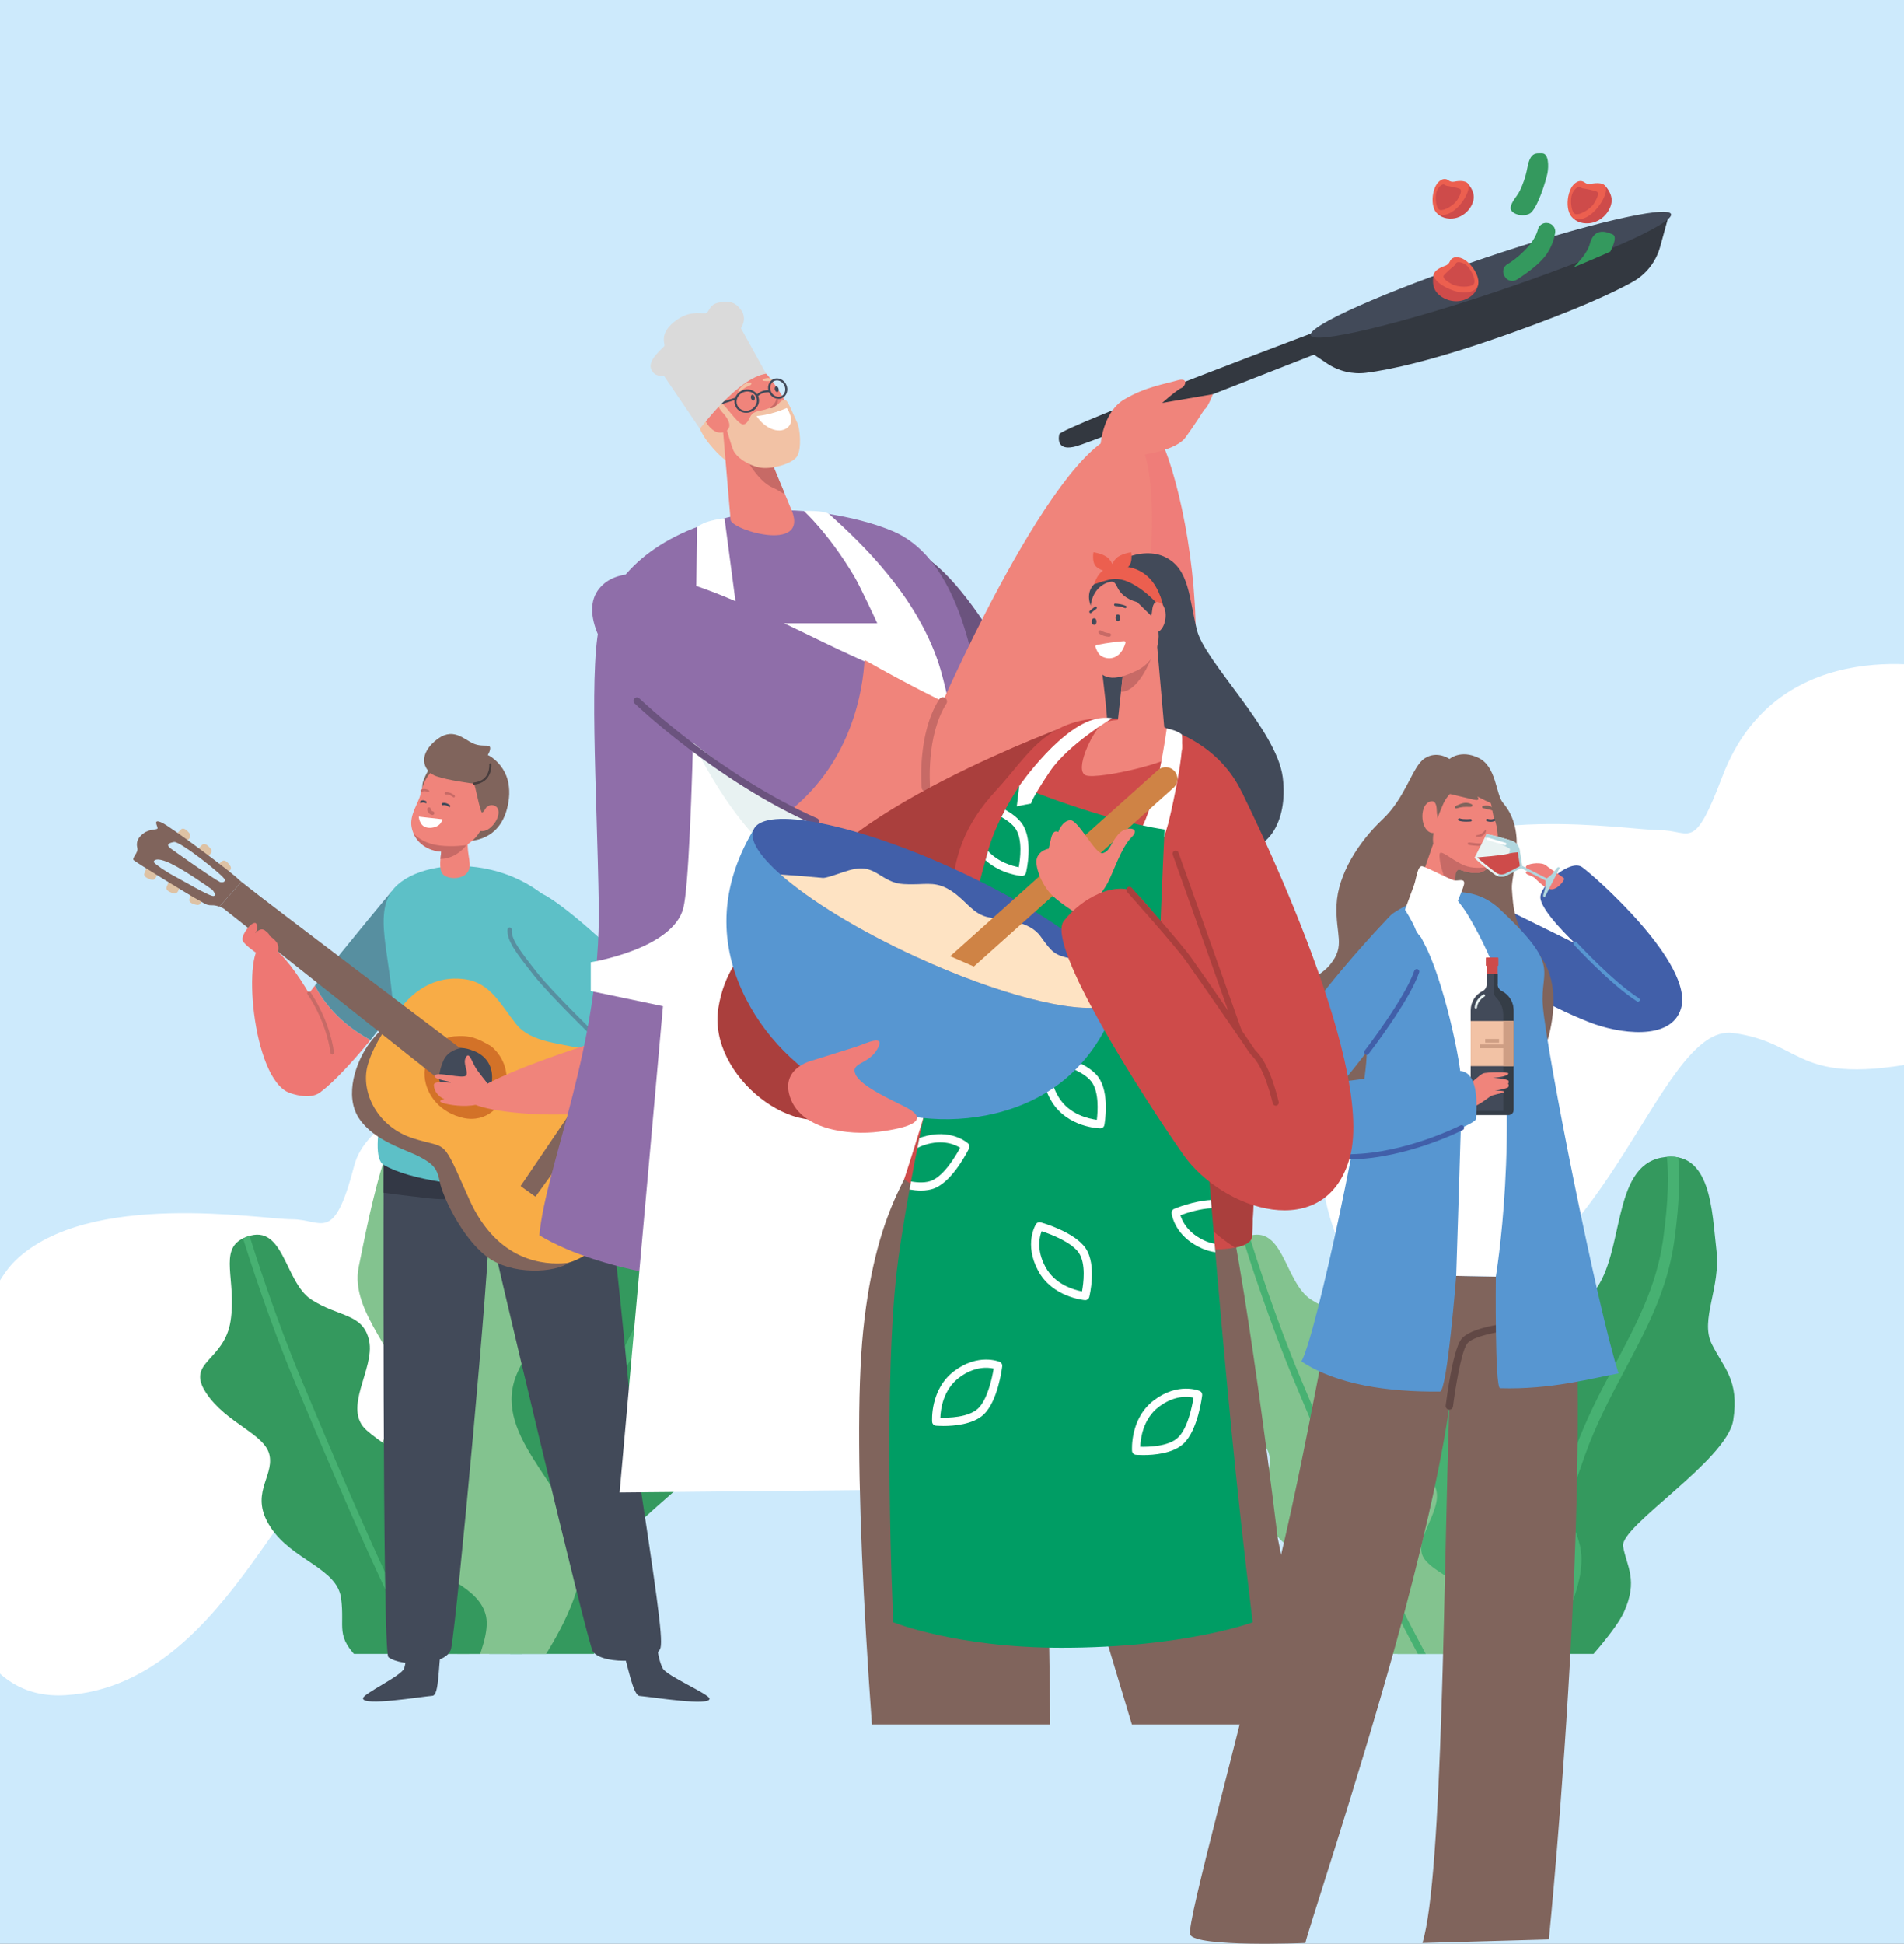 <svg xmlns:inkscape="http://www.inkscape.org/namespaces/inkscape" xmlns:sodipodi="http://sodipodi.sourceforge.net/DTD/sodipodi-0.dtd" xmlns:xlink="http://www.w3.org/1999/xlink" xmlns="http://www.w3.org/2000/svg" xmlns:svg="http://www.w3.org/2000/svg" id="Capa_1" x="0px" y="0px" viewBox="0 0 595.28 607.583" xml:space="preserve" sodipodi:docname="ilustracion_azul2.svg" inkscape:version="1.3.2 (091e20e, 2023-11-25, custom)" width="595.28" height="607.583"><rect x="0" y="0" width="595.28" height="607.583" fill="#808080" stroke="none"/><defs id="defs181"></defs><style type="text/css" id="style1">	.st0{fill:#CDEAFC;}	.st1{clip-path:url(#SVGID_00000153671876456706694200000016371590199019691175_);fill:#FFFFFF;}	.st2{clip-path:url(#SVGID_00000005268909753266302360000018229837702053206204_);fill:#34995E;}	.st3{clip-path:url(#SVGID_00000005268909753266302360000018229837702053206204_);fill:#47B172;}	.st4{clip-path:url(#SVGID_00000005268909753266302360000018229837702053206204_);fill:#83C38F;}	.st5{clip-path:url(#SVGID_00000057108827339520342530000001751684218127914130_);fill:#34995E;}	.st6{clip-path:url(#SVGID_00000057108827339520342530000001751684218127914130_);fill:#47B172;}	.st7{clip-path:url(#SVGID_00000057108827339520342530000001751684218127914130_);fill:#83C38F;}	.st8{clip-path:url(#SVGID_00000000216477980196948360000016652596512591676844_);fill:#424A59;}	.st9{clip-path:url(#SVGID_00000000216477980196948360000016652596512591676844_);fill:#30353F;}	.st10{clip-path:url(#SVGID_00000000216477980196948360000016652596512591676844_);fill:#333845;}	.st11{clip-path:url(#SVGID_00000000216477980196948360000016652596512591676844_);fill:#EE7773;}	.st12{clip-path:url(#SVGID_00000000216477980196948360000016652596512591676844_);fill:#578FA0;}	.st13{clip-path:url(#SVGID_00000000216477980196948360000016652596512591676844_);fill:#5DC0C7;}	.st14{clip-path:url(#SVGID_00000000216477980196948360000016652596512591676844_);fill:#DEC2A4;}	.st15{clip-path:url(#SVGID_00000000216477980196948360000016652596512591676844_);fill:#80645C;}	.st16{clip-path:url(#SVGID_00000000216477980196948360000016652596512591676844_);fill:#F8AC46;}	.st17{fill:#80645C;}	.st18{clip-path:url(#SVGID_00000181080749898139731090000001429572005607265213_);fill:#D37228;}	.st19{clip-path:url(#SVGID_00000181080749898139731090000001429572005607265213_);fill:#424A59;}	.st20{clip-path:url(#SVGID_00000181080749898139731090000001429572005607265213_);fill:#80645C;}	.st21{clip-path:url(#SVGID_00000181080749898139731090000001429572005607265213_);fill:#EE7773;}	.st22{clip-path:url(#SVGID_00000181080749898139731090000001429572005607265213_);fill:#F0847B;}	.st23{clip-path:url(#SVGID_00000181080749898139731090000001429572005607265213_);fill:#5DC0C7;}	.st24{clip-path:url(#SVGID_00000181080749898139731090000001429572005607265213_);fill:#C76A66;}	.st25{clip-path:url(#SVGID_00000181080749898139731090000001429572005607265213_);fill:#578FA0;}	.st26{clip-path:url(#SVGID_00000181080749898139731090000001429572005607265213_);fill:#FFFFFF;}	.st27{clip-path:url(#SVGID_00000181080749898139731090000001429572005607265213_);fill:#483D3D;}	.st28{clip-path:url(#SVGID_00000181080749898139731090000001429572005607265213_);fill:#6B537E;}	.st29{clip-path:url(#SVGID_00000181080749898139731090000001429572005607265213_);fill:#EF7D79;}	.st30{clip-path:url(#SVGID_00000181080749898139731090000001429572005607265213_);fill:#F2C2A5;}	.st31{clip-path:url(#SVGID_00000181080749898139731090000001429572005607265213_);fill:#333840;}	.st32{clip-path:url(#SVGID_00000181080749898139731090000001429572005607265213_);fill:#B0D6DE;}	.st33{clip-path:url(#SVGID_00000181080749898139731090000001429572005607265213_);fill:#8F6EA9;}	.st34{clip-path:url(#SVGID_00000181080749898139731090000001429572005607265213_);fill:#E8F2F2;}	.st35{clip-path:url(#SVGID_00000181080749898139731090000001429572005607265213_);fill:#DADADA;}	.st36{clip-path:url(#SVGID_00000065774578669580169730000005283061026940774312_);fill:#34995E;}	.st37{clip-path:url(#SVGID_00000065774578669580169730000005283061026940774312_);fill:#CE4B4A;}	.st38{clip-path:url(#SVGID_00000065774578669580169730000005283061026940774312_);fill:#EC5F4F;}	.st39{clip-path:url(#SVGID_00000032641632468231275880000010171127755197140409_);fill:#415FA9;}	.st40{clip-path:url(#SVGID_00000032641632468231275880000010171127755197140409_);fill:#80645C;}	.st41{clip-path:url(#SVGID_00000032641632468231275880000010171127755197140409_);fill:#EF7D79;}	.st42{clip-path:url(#SVGID_00000032641632468231275880000010171127755197140409_);fill:#614845;}	.st43{clip-path:url(#SVGID_00000032641632468231275880000010171127755197140409_);fill:#5796D1;}	.st44{clip-path:url(#SVGID_00000032641632468231275880000010171127755197140409_);fill:#FFFFFF;}	.st45{clip-path:url(#SVGID_00000032641632468231275880000010171127755197140409_);fill:#F0847B;}	.st46{clip-path:url(#SVGID_00000032641632468231275880000010171127755197140409_);fill:#C76A66;}	.st47{clip-path:url(#SVGID_00000032641632468231275880000010171127755197140409_);fill:#424A59;}	.st48{clip-path:url(#SVGID_00000032641632468231275880000010171127755197140409_);fill:#CE4B4A;}	.st49{clip-path:url(#SVGID_00000032641632468231275880000010171127755197140409_);fill:#353D47;}	.st50{fill:#F2C2A5;}	.st51{fill:#CE9E84;}	.st52{clip-path:url(#SVGID_00000059269340259333883270000002437468736121778087_);fill:#E8F2F2;}	.st53{clip-path:url(#SVGID_00000059269340259333883270000002437468736121778087_);fill:#FFFFFF;}	.st54{clip-path:url(#SVGID_00000059269340259333883270000002437468736121778087_);fill:#F0847B;}	.st55{clip-path:url(#SVGID_00000059269340259333883270000002437468736121778087_);fill:#5796D1;}	.st56{clip-path:url(#SVGID_00000059269340259333883270000002437468736121778087_);fill:#00784C;}	.st57{clip-path:url(#SVGID_00000059269340259333883270000002437468736121778087_);fill:#415FA9;}	.st58{clip-path:url(#SVGID_00000059269340259333883270000002437468736121778087_);fill:#B0D6DE;}	.st59{clip-path:url(#SVGID_00000059269340259333883270000002437468736121778087_);fill:#CE4B4A;}	.st60{clip-path:url(#SVGID_00000059269340259333883270000002437468736121778087_);fill:#AA3F3D;}	.st61{clip-path:url(#SVGID_00000059269340259333883270000002437468736121778087_);fill:#424A59;}	.st62{clip-path:url(#SVGID_00000000918964258616682510000007430337802819913102_);fill:#AA3F3D;}	.st63{clip-path:url(#SVGID_00000000918964258616682510000007430337802819913102_);fill:#80645C;}	.st64{clip-path:url(#SVGID_00000093867956061452019800000001945221816066141588_);fill:#CE4B4A;}	.st65{clip-path:url(#SVGID_00000093867956061452019800000001945221816066141588_);fill:#F0847B;}	.st66{clip-path:url(#SVGID_00000093867956061452019800000001945221816066141588_);fill:#C76A66;}	.st67{clip-path:url(#SVGID_00000093867956061452019800000001945221816066141588_);fill:#424A59;}	.st68{clip-path:url(#SVGID_00000093867956061452019800000001945221816066141588_);fill:#FFFFFF;}	.st69{clip-path:url(#SVGID_00000093867956061452019800000001945221816066141588_);fill:#AA3F3D;}	.st70{clip-path:url(#SVGID_00000093867956061452019800000001945221816066141588_);fill:#009D64;}	.st71{clip-path:url(#SVGID_00000093867956061452019800000001945221816066141588_);fill:#EC5F4F;}	.st72{clip-path:url(#SVGID_00000093867956061452019800000001945221816066141588_);fill:#5796D1;}	.st73{clip-path:url(#SVGID_00000093867956061452019800000001945221816066141588_);fill:#415FA9;}	.st74{clip-path:url(#SVGID_00000093867956061452019800000001945221816066141588_);fill:#FEE3C3;}	.st75{clip-path:url(#SVGID_00000093867956061452019800000001945221816066141588_);fill:#CF8345;}	.st76{clip-path:url(#SVGID_00000093867956061452019800000001945221816066141588_);fill:#EF7D79;}	.st77{clip-path:url(#SVGID_00000093867956061452019800000001945221816066141588_);fill:#00497F;}</style><rect class="st0" width="595.28" height="539.04" id="rect1" x="0" y="0"></rect><rect style="fill:#cdeafc;fill-opacity:1" id="rect2" width="600.334" height="76.424" x="-3.017" y="532.96"></rect><g id="g2">	<defs id="defs1">		<rect id="SVGID_1_" width="595.28" height="841.89" x="0" y="0"></rect>	</defs>	<clipPath id="SVGID_00000004526805488274680300000015447824214106206861_">		<use xlink:href="#SVGID_1_" style="overflow:visible" id="use1"></use>	</clipPath>	<path style="fill:#ffffff" d="m 608.52,209.25 c 0,0 -52.35,-13.11 -70.01,33.42 -9.11,24.01 -9.83,16.84 -19.59,16.84 -9.76,0 -63.37,-9.23 -86.32,12.87 -22.95,22.1 -37.45,139.3 15.69,135.88 53.14,-3.42 69.75,-88.65 93.57,-85.37 23.83,3.28 18.58,18.21 65.56,7.65 46.99,-10.56 1.1,-121.29 1.1,-121.29" clip-path="url(#SVGID_00000004526805488274680300000015447824214106206861_)" id="path1"></path>	<path style="fill:#ffffff" d="m 180.77,330.86 c 0,0 -63.53,8.57 -70.01,33.42 -6.48,24.85 -9.83,16.84 -19.59,16.84 -9.76,0 -63.37,-9.23 -86.32,12.87 -22.95,22.1 -37.45,139.3 15.69,135.88 53.15,-3.42 70.91,-81.02 94.73,-77.74 23.82,3.28 17.42,10.58 64.4,0.02 47,-10.57 1.1,-121.29 1.1,-121.29" clip-path="url(#SVGID_00000004526805488274680300000015447824214106206861_)" id="path2"></path></g><g id="g8">	<defs id="defs2">		<rect id="SVGID_00000177480441377241694690000014279324657059458451_" x="51.86" y="285.81" width="193.76" height="231.16"></rect>	</defs>	<clipPath id="SVGID_00000103984399054670288470000009888501680143914625_">		<use xlink:href="#SVGID_00000177480441377241694690000014279324657059458451_" style="overflow:visible" id="use2"></use>	</clipPath>	<path style="fill:#34995e" d="m 153.97,519.15 c 0,0 -12.24,-24.54 -7.66,-32.93 4.58,-8.38 6.64,-3.19 10.85,-11.9 4.21,-8.71 -7.42,-28.33 0.2,-44.65 7.61,-16.33 18.94,-14.06 28.5,-26.01 9.55,-11.95 5.36,-38.92 21.04,-41.83 15.68,-2.91 15.73,17.13 17.15,28.89 1.41,11.76 -5.19,21.79 -1.49,29.33 3.7,7.53 8.74,11.34 6.74,23.91 -2,12.57 -35.53,33.15 -34.43,39.4 1.1,6.26 4.82,10.56 0.24,20.61 -4.59,10.06 -34.08,40.28 -38.44,37.05 -4.36,-3.23 -1.06,-18.35 -2.7,-21.87" clip-path="url(#SVGID_00000103984399054670288470000009888501680143914625_)" id="path3"></path>	<path style="fill:#47b172" d="m 208.56,361.61 c 0.5,4.74 0.65,12.99 -1.21,26.11 -2.05,14.42 -8.35,26.28 -15.03,38.84 -4.48,8.42 -9.1,17.13 -12.63,27 -2.19,6.14 -20.17,56.98 -24.91,83.92 0.35,1.58 0.94,2.85 1.88,3.55 0.27,0.2 0.63,0.27 1.07,0.23 3,-20.74 17.1,-63.61 25.27,-86.52 3.44,-9.63 8,-18.22 12.42,-26.53 6.82,-12.84 13.27,-24.96 15.4,-39.99 1.83,-12.89 1.78,-21.3 1.29,-26.45 -1.06,-0.22 -2.25,-0.28 -3.55,-0.16" clip-path="url(#SVGID_00000103984399054670288470000009888501680143914625_)" id="path4"></path>	<path style="fill:#83c38f" d="m 155.56,537.72 c 0,0 30.51,-34.91 25.83,-54.63 -4.68,-19.72 -28.39,-35.14 -19.45,-54.39 8.93,-19.25 19.08,-31.32 6.23,-50.06 -12.85,-18.74 -15.8,-32.93 -30.31,-38.43 -14.51,-5.49 -22.73,41.48 -25.72,55.84 -2.99,14.36 14.22,28.56 13.08,38.52 -1.13,9.97 -17.57,35.96 -13.09,54.73 4.48,18.77 29.58,58.91 36.13,56.07 6.55,-2.84 7.3,-7.65 7.3,-7.65" clip-path="url(#SVGID_00000103984399054670288470000009888501680143914625_)" id="path5"></path>	<path style="fill:#83c38f" d="m 149.31,459.56 c 0.03,-4.08 0.24,-8.63 0.47,-13.44 0.76,-16.16 1.7,-36.26 -3.45,-56.62 -3.99,-15.78 -6.87,-35.96 -8.51,-49.29 -1.32,-0.49 -2.59,-0.55 -3.81,-0.23 1.64,13.42 4.58,34.22 8.68,50.44 5.02,19.82 4.09,39.62 3.34,55.53 -0.23,4.86 -0.44,9.44 -0.47,13.59 -0.08,11.78 -2.32,54.2 -4.13,81.91 1.3,1.34 2.5,2.39 3.57,3.09 1.85,-27.6 4.22,-72.29 4.31,-84.98" clip-path="url(#SVGID_00000103984399054670288470000009888501680143914625_)" id="path6"></path>	<path style="fill:#34995e" d="m 141.75,534 c 0,0 -21.03,-7.02 -29.11,-14.93 -8.08,-7.91 -4.74,-10 -6,-19.48 -1.26,-9.48 -15.17,-11.81 -21.99,-22.12 -6.83,-10.3 0.9,-15.54 -0.35,-22.42 -1.24,-6.88 -13.52,-9.97 -19.9,-19.71 -6.37,-9.74 5.74,-9.76 7.69,-22.42 1.94,-12.66 -3.82,-22.18 3.95,-25.84 12.79,-6.03 12.64,13.54 21.29,19.15 8.64,5.61 16.22,4.19 18.08,12.9 1.86,8.7 -8.52,21.16 -0.79,27.96 7.74,6.8 20.06,11.8 21.85,18.7 1.8,6.9 -7.7,15.9 -3.71,21.49 4,5.6 17.24,8.72 19.2,17.92 1.96,9.21 -10.21,28.8 -10.21,28.8" clip-path="url(#SVGID_00000103984399054670288470000009888501680143914625_)" id="path7"></path>	<path style="fill:#47b172" d="m 142.34,533.01 c -3.61,-5.53 -7.1,-12.11 -10.74,-18.98 -0.71,-1.34 -1.43,-2.7 -2.16,-4.06 -10.27,-19.25 -26.76,-58.55 -34.68,-77.44 L 94.1,430.95 C 86.36,412.51 80,392.7 78.01,386.32 c -0.62,0.18 -1.28,0.43 -1.97,0.76 -0.02,0.01 -0.04,0.02 -0.06,0.03 2.05,6.56 8.4,26.29 16.11,44.68 l 0.66,1.58 c 7.93,18.92 24.45,58.29 34.77,77.62 0.73,1.36 1.44,2.72 2.16,4.06 3.49,6.58 6.84,12.9 10.32,18.33 1.1,0.4 1.75,0.61 1.75,0.61 0,0 0.22,-0.35 0.59,-0.98" clip-path="url(#SVGID_00000103984399054670288470000009888501680143914625_)" id="path8"></path></g><g id="g14">	<defs id="defs8">		<rect id="SVGID_00000066480712338780434560000010844672715933940134_" x="364.43" y="285.81" width="193.76" height="231.16"></rect>	</defs>	<clipPath id="SVGID_00000134947123827682108450000000699749951261950106_">		<use xlink:href="#SVGID_00000066480712338780434560000010844672715933940134_" style="overflow:visible" id="use8"></use>	</clipPath>	<path style="fill:#34995e" d="m 466.55,519.15 c 0,0 -12.24,-24.54 -7.66,-32.93 4.58,-8.38 6.64,-3.19 10.85,-11.9 4.21,-8.71 -7.42,-28.33 0.2,-44.65 7.61,-16.33 18.94,-14.06 28.5,-26.01 9.55,-11.95 5.36,-38.92 21.04,-41.83 15.68,-2.91 15.73,17.13 17.15,28.89 1.41,11.76 -5.19,21.79 -1.49,29.33 3.7,7.53 8.74,11.34 6.74,23.91 -2,12.57 -35.53,33.15 -34.43,39.4 1.1,6.26 4.82,10.56 0.24,20.61 -4.59,10.06 -34.08,40.28 -38.44,37.05 -4.36,-3.23 -1.06,-18.35 -2.7,-21.87" clip-path="url(#SVGID_00000134947123827682108450000000699749951261950106_)" id="path9"></path>	<path style="fill:#47b172" d="m 521.14,361.61 c 0.5,4.74 0.65,12.99 -1.21,26.11 -2.05,14.42 -8.35,26.28 -15.03,38.84 -4.48,8.42 -9.1,17.13 -12.63,27 -2.19,6.14 -20.17,56.98 -24.91,83.92 0.35,1.58 0.94,2.85 1.89,3.55 0.27,0.2 0.63,0.27 1.07,0.23 3,-20.74 17.1,-63.61 25.27,-86.52 3.44,-9.63 8,-18.22 12.42,-26.53 6.82,-12.84 13.27,-24.96 15.4,-39.99 1.83,-12.89 1.78,-21.3 1.29,-26.45 -1.08,-0.22 -2.26,-0.28 -3.56,-0.16" clip-path="url(#SVGID_00000134947123827682108450000000699749951261950106_)" id="path10"></path>	<path style="fill:#47b172" d="m 468.13,537.72 c 0,0 30.51,-34.91 25.83,-54.63 -4.68,-19.72 -28.39,-35.14 -19.45,-54.39 8.93,-19.25 19.08,-31.32 6.23,-50.06 -12.85,-18.74 -15.8,-32.93 -30.31,-38.43 -14.51,-5.49 -22.73,41.48 -25.72,55.84 -2.99,14.36 14.22,28.56 13.08,38.52 -1.14,9.96 -17.57,35.96 -13.09,54.73 4.48,18.77 29.58,58.91 36.13,56.07 6.56,-2.84 7.3,-7.65 7.3,-7.65" clip-path="url(#SVGID_00000134947123827682108450000000699749951261950106_)" id="path11"></path>	<path style="fill:#83c38f" d="m 461.88,459.56 c 0.03,-4.08 0.24,-8.63 0.47,-13.44 0.76,-16.16 1.7,-36.26 -3.45,-56.62 -3.99,-15.78 -6.87,-35.96 -8.51,-49.29 -1.32,-0.49 -2.59,-0.55 -3.81,-0.23 1.64,13.42 4.58,34.22 8.68,50.44 5.02,19.82 4.09,39.62 3.34,55.53 -0.23,4.86 -0.44,9.44 -0.47,13.59 -0.08,11.78 -2.32,54.2 -4.13,81.91 1.3,1.34 2.5,2.39 3.57,3.09 1.85,-27.6 4.23,-72.29 4.31,-84.98" clip-path="url(#SVGID_00000134947123827682108450000000699749951261950106_)" id="path12"></path>	<path style="fill:#83c38f" d="m 454.32,534 c 0,0 -21.03,-7.02 -29.11,-14.93 -8.08,-7.91 -4.73,-10 -6,-19.48 -1.26,-9.47 -15.17,-11.81 -21.99,-22.12 -6.83,-10.3 0.9,-15.54 -0.35,-22.42 -1.24,-6.88 -13.52,-9.97 -19.9,-19.71 -6.37,-9.74 5.74,-9.76 7.68,-22.42 1.95,-12.66 -3.82,-22.18 3.95,-25.84 12.79,-6.03 12.64,13.54 21.29,19.15 8.64,5.61 16.22,4.19 18.08,12.9 1.86,8.7 -8.52,21.16 -0.79,27.96 7.74,6.8 20.06,11.8 21.85,18.7 1.8,6.9 -7.7,15.9 -3.71,21.49 4,5.6 17.24,8.72 19.2,17.92 1.97,9.21 -10.2,28.8 -10.2,28.8" clip-path="url(#SVGID_00000134947123827682108450000000699749951261950106_)" id="path13"></path>	<path style="fill:#47b172" d="m 454.92,533.01 c -3.61,-5.53 -7.1,-12.11 -10.74,-18.98 -0.71,-1.34 -1.43,-2.7 -2.16,-4.06 -10.27,-19.25 -26.76,-58.55 -34.68,-77.44 l -0.66,-1.58 c -7.74,-18.44 -14.1,-38.25 -16.09,-44.63 -0.62,0.18 -1.28,0.43 -1.98,0.76 -0.02,0.01 -0.04,0.02 -0.05,0.03 2.05,6.56 8.4,26.29 16.11,44.68 l 0.66,1.58 c 7.93,18.92 24.45,58.29 34.77,77.62 0.73,1.36 1.44,2.72 2.16,4.06 3.49,6.58 6.84,12.9 10.32,18.33 1.1,0.4 1.75,0.61 1.75,0.61 0,0 0.21,-0.35 0.59,-0.98" clip-path="url(#SVGID_00000134947123827682108450000000699749951261950106_)" id="path14"></path></g><g id="g30">	<defs id="defs14">		<rect id="SVGID_00000166657684166707612080000016668590742070671763_" width="595.28" height="841.89" x="0" y="0"></rect>	</defs>	<clipPath id="SVGID_00000014620496501132351440000001456263707796900006_">		<use xlink:href="#SVGID_00000166657684166707612080000016668590742070671763_" style="overflow:visible" id="use14"></use>	</clipPath>	<path style="fill:#424a59" d="m 119.95,357.5 c 4.41,-16.07 67.18,2.1 67.77,3.23 1.22,2.32 3.34,19.25 5.38,37.99 2.65,24.38 4.99,51.85 5.35,54.25 6.64,43.73 8.86,58.73 8.07,62.05 -1.13,4.74 -17.85,5.64 -21.13,1.26 -1.74,-2.32 -31.92,-130.17 -32.49,-133.46 0.47,10.07 -10.04,123.42 -11.85,132.44 -1.09,5.41 -15.44,5.94 -19.62,2.72 -1.96,-1.5 -1.48,-160.48 -1.48,-160.48" clip-path="url(#SVGID_00000014620496501132351440000001456263707796900006_)" id="path15"></path>	<path style="fill:#424a59" d="m 207.22,521.52 c -1.85,-3.54 -1.93,-9.25 -2,-9.52 -0.32,-1.17 -3.08,-1.58 -3.82,1.19 -1.47,5.47 -7.81,-0.63 -7.11,1.35 2.07,5.88 3.53,15.37 5.67,15.57 4.57,0.42 22.12,3.26 21.87,0.84 -0.15,-1.44 -13.38,-7.08 -14.61,-9.43" clip-path="url(#SVGID_00000014620496501132351440000001456263707796900006_)" id="path16"></path>	<path style="fill:#424a59" d="m 126.35,521.5 c 1.19,-3.53 0.19,-9.23 0.22,-9.5 0.11,-1.17 2.79,-1.58 4.05,1.19 2.5,5.45 7.71,-0.63 7.38,1.34 -0.97,5.87 -0.65,15.34 -2.76,15.53 -4.51,0.41 -21.56,3.26 -21.76,0.84 -0.13,-1.43 12.07,-7.05 12.87,-9.4" clip-path="url(#SVGID_00000014620496501132351440000001456263707796900006_)" id="path17"></path>	<path style="fill:#30353f" d="m 151.62,383.74 c -0.42,0 -0.8,-0.29 -0.9,-0.72 -1.73,-7.48 -7.53,-9.38 -7.58,-9.39 -0.49,-0.15 -0.76,-0.67 -0.61,-1.16 0.15,-0.49 0.67,-0.76 1.16,-0.61 0.28,0.09 6.88,2.24 8.84,10.75 0.11,0.5 -0.2,0.99 -0.69,1.11 -0.08,0.01 -0.15,0.02 -0.22,0.02" clip-path="url(#SVGID_00000014620496501132351440000001456263707796900006_)" id="path18"></path>	<path style="fill:#333845" d="m 119.95,357.5 c 0.07,-0.26 0.16,-0.51 0.26,-0.75 l 66.94,10.91 c 0,0 -35.23,8.9 -52.91,6.92 -7.06,-0.79 -11.51,-1.36 -14.32,-1.76 0.01,-9.47 0.03,-15.32 0.03,-15.32" clip-path="url(#SVGID_00000014620496501132351440000001456263707796900006_)" id="path19"></path>	<path style="fill:#ee7773" d="m 98.44,308.09 c 2.29,4.37 7.35,11.66 17.37,17 -6.71,8.3 -13.93,15.55 -16.3,16.58 -4.74,2.06 -14.67,-1.62 -15.86,-9.53 -0.52,-3.48 6.62,-13.68 14.79,-24.05" clip-path="url(#SVGID_00000014620496501132351440000001456263707796900006_)" id="path20"></path>	<path style="fill:#578fa0" d="m 98.44,308.09 c 10.47,-13.27 24,-29.46 24,-29.46 0,0 7.13,13.24 6.56,23.62 -0.29,5.19 -6.48,14.54 -13.19,22.84 -10.02,-5.34 -15.08,-12.63 -17.37,-17" clip-path="url(#SVGID_00000014620496501132351440000001456263707796900006_)" id="path21"></path>	<path style="fill:#5dc0c7" d="m 119.95,364.1 c 16.48,9.74 69.92,7.72 69.92,7.72 0,0 4.52,-53.34 -9.7,-79.73 -14.22,-26.38 -49.39,-25.15 -57.72,-13.47 -6.03,8.47 0.68,22.45 0.83,44.17 0.05,9.54 -9.04,37.94 -3.33,41.31" clip-path="url(#SVGID_00000014620496501132351440000001456263707796900006_)" id="path22"></path>	<path style="fill:#dec2a4" d="m 71.04,272.81 c 0,0 1.76,-0.93 0.93,-2.15 -0.83,-1.22 -1.78,-2.12 -2.6,-1.4 -0.82,0.73 -1.35,0.99 -1.2,1.38 0.16,0.4 2.87,2.17 2.87,2.17" clip-path="url(#SVGID_00000014620496501132351440000001456263707796900006_)" id="path23"></path>	<path style="fill:#dec2a4" d="m 65.13,267.52 c 0,0 1.67,-1.08 0.73,-2.23 -0.93,-1.14 -1.97,-1.95 -2.72,-1.15 -0.75,0.8 -1.26,1.11 -1.06,1.49 0.19,0.38 3.05,1.89 3.05,1.89" clip-path="url(#SVGID_00000014620496501132351440000001456263707796900006_)" id="path24"></path>	<path style="fill:#dec2a4" d="m 58.52,262.72 c 0,0 1.67,-1.08 0.73,-2.23 -0.94,-1.14 -1.97,-1.95 -2.72,-1.15 -0.75,0.8 -1.26,1.11 -1.06,1.49 0.19,0.38 3.05,1.89 3.05,1.89" clip-path="url(#SVGID_00000014620496501132351440000001456263707796900006_)" id="path25"></path>	<path style="fill:#dec2a4" d="m 63.14,281.17 c 0,0 -0.19,1.98 -1.63,1.68 -1.45,-0.3 -2.64,-0.84 -2.28,-1.87 0.36,-1.03 0.4,-1.63 0.82,-1.63 0.42,0 3.09,1.82 3.09,1.82" clip-path="url(#SVGID_00000014620496501132351440000001456263707796900006_)" id="path26"></path>	<path style="fill:#dec2a4" d="m 56,277.72 c 0,0 -0.37,1.96 -1.78,1.53 -1.41,-0.43 -2.55,-1.08 -2.1,-2.07 0.45,-0.99 0.55,-1.58 0.97,-1.55 0.42,0.02 2.91,2.09 2.91,2.09" clip-path="url(#SVGID_00000014620496501132351440000001456263707796900006_)" id="path27"></path>	<path style="fill:#dec2a4" d="m 49.05,273.44 c 0,0 -0.37,1.96 -1.78,1.53 -1.41,-0.43 -2.55,-1.08 -2.1,-2.07 0.45,-0.99 0.55,-1.58 0.97,-1.55 0.42,0.02 2.91,2.09 2.91,2.09" clip-path="url(#SVGID_00000014620496501132351440000001456263707796900006_)" id="path28"></path>	<path style="fill:#80645c" d="m 124.15,318.11 c 0,0 -4.17,2.1 -8.51,7.82 -4.33,5.72 -8.13,16.46 -3.42,23.61 4.71,7.15 14.67,9.74 19.08,12.09 4.41,2.35 5.42,3.77 6.23,7.92 0.8,4.15 6.63,17 14.5,23.14 7.87,6.14 21.72,5.18 25.91,1.96 4.19,-3.22 -17.33,-9.2 -21.05,-14.63 -3.73,-5.42 -10.63,-22.55 -17.57,-26.32 -6.94,-3.78 -11.36,-3.85 -15.24,-11.18 -3.88,-7.33 0.07,-24.41 0.07,-24.41" clip-path="url(#SVGID_00000014620496501132351440000001456263707796900006_)" id="path29"></path>	<path style="fill:#f8ac46" d="m 124.66,316.05 c 0,0 7.22,-12.03 20.97,-9.92 7.75,1.19 10.99,8 15.73,13.97 4.74,5.97 14.04,5.94 23.74,8.36 9.7,2.42 19.8,8.44 20.56,28.82 0.76,20.38 -22.25,36.94 -28.71,37.55 -6.46,0.61 -21.43,-0.19 -30.26,-19.99 -8.83,-19.81 -6.32,-15.46 -17.49,-19.01 -11.17,-3.55 -16.5,-14.36 -14.3,-22.69 2.2,-8.32 9.76,-17.09 9.76,-17.09" clip-path="url(#SVGID_00000014620496501132351440000001456263707796900006_)" id="path30"></path></g><polygon class="st17" points="186.97,347.04 181.53,343.05 162.76,370.74 167.4,374.06 " id="polygon30"></polygon><g id="g87">	<defs id="defs30">		<rect id="SVGID_00000013195432018583603400000006667411308954007728_" width="595.28" height="841.89" x="0" y="0"></rect>	</defs>	<clipPath id="SVGID_00000003097307484545483280000004246799251804217767_">		<use xlink:href="#SVGID_00000013195432018583603400000006667411308954007728_" style="overflow:visible" id="use30"></use>	</clipPath>	<path style="fill:#d37228" d="m 153.48,326.99 c 0,0 5.48,3.89 4.88,11.45 -0.6,7.56 -6.52,12.57 -13.5,11 -6.98,-1.57 -11.65,-6.94 -12.11,-13 -0.46,-6.07 4.2,-12.11 9.27,-12.51 5.06,-0.42 7.29,0.64 11.46,3.06" clip-path="url(#SVGID_00000003097307484545483280000004246799251804217767_)" id="path31"></path>	<path style="fill:#424a59" d="m 147.81,328.39 c 0,0 6.42,1.73 6.04,8.98 -0.38,7.25 -7.49,8.8 -10.94,6.98 -3.45,-1.82 -6.28,-5.99 -6.33,-11.31 -0.05,-5.31 6.78,-6.58 11.23,-4.65" clip-path="url(#SVGID_00000003097307484545483280000004246799251804217767_)" id="path32"></path>	<path style="fill:#80645c" d="m 143.89,327.67 c 0,0 -3.81,0.52 -5.28,3.9 -1.47,3.38 -1.34,5.83 -1.34,5.83 L 69.96,284.03 c 0,0 -0.55,-0.33 -1.36,-0.62 l 6.87,-7.76 c 8.79,7.03 68.42,52.02 68.42,52.02" clip-path="url(#SVGID_00000003097307484545483280000004246799251804217767_)" id="path33"></path>	<path style="fill:#80645c" d="m 48.09,269.49 c 0.12,0.46 3.95,3.1 6.08,4.19 2.13,1.09 11.64,6.77 12.69,6.41 1.05,-0.36 -0.58,-2.04 -0.58,-2.04 0,0 -8.46,-6.04 -12.99,-8.17 -4.52,-2.13 -5.32,-0.85 -5.2,-0.39 m 22.26,5.6 c 0.11,-1.01 -14.08,-12.23 -15.93,-11.89 -1.86,0.33 -2.59,0.91 -0.92,2.12 1.67,1.21 12.94,9.21 15.35,10.42 -0.01,0 1.38,0.36 1.5,-0.65 M 44.93,260.46 c 2.03,-1.48 4.23,-0.93 4.33,-1.54 0.1,-0.61 -1.68,-3.08 1.27,-1.8 2.95,1.28 23.19,16.58 23.88,17.61 0.05,0.07 0.42,0.39 1.07,0.91 l -6.87,7.76 c -0.68,-0.24 -1.55,-0.46 -2.42,-0.43 -1.9,0.07 -2.83,-0.99 -4.24,-1.68 -1.41,-0.69 -19.58,-11.77 -20.18,-12.44 -0.6,-0.67 1.55,-2.26 1.17,-3.81 -0.39,-1.54 -0.04,-3.1 1.99,-4.58" clip-path="url(#SVGID_00000003097307484545483280000004246799251804217767_)" id="path34"></path>	<path style="fill:#ee7773" d="m 101.88,338.95 c 0.79,-2.12 2.38,-11.55 1.13,-15.2 -3.09,-9.04 -14.51,-28.5 -20.5,-28.6 -7.01,-0.11 -3.9,42.47 8.19,46.52 6.04,2.02 9.85,0.84 11.18,-2.72" clip-path="url(#SVGID_00000003097307484545483280000004246799251804217767_)" id="path35"></path>	<path style="fill:#f0847b" d="m 189.26,324.76 c 0,0 -0.38,-0.31 -1.06,-0.88 7.06,-2.4 13.01,-10.15 15.48,-13.76 7.72,9.48 11.71,18.67 9.46,24.65 -7.13,18.99 -66.02,14.15 -66.47,8.94 -0.49,-5.68 42.59,-18.95 42.59,-18.95" clip-path="url(#SVGID_00000003097307484545483280000004246799251804217767_)" id="path36"></path>	<path style="fill:#5dc0c7" d="m 187.15,324.99 c -4.99,-4.2 -25.01,-23.48 -26.77,-32.64 -0.75,-3.92 -0.83,-17.24 8.93,-13.06 5.63,2.41 23.87,17.92 34.38,30.83 -2.48,3.61 -9.48,12.47 -16.54,14.87" clip-path="url(#SVGID_00000003097307484545483280000004246799251804217767_)" id="path37"></path>	<path style="fill:#ee7773" d="m 75.88,294.01 c 0.52,1.45 5.37,4.7 7.63,6.16 0.71,0.45 1.84,0.1 2.43,-0.76 0.73,-1.07 1.42,-2.59 0.92,-4.13 -0.45,-1.41 -2.62,-2.78 -2.62,-2.78 0,0 0.23,-0.43 -1.43,-1.67 -1.16,-0.86 -2.39,0.2 -3.01,0.91 0.4,-0.61 0.87,-1.68 0.41,-2.86 -0.73,-1.85 -5,3.22 -4.33,5.13" clip-path="url(#SVGID_00000003097307484545483280000004246799251804217767_)" id="path38"></path>	<path style="fill:#c76a66" d="m 103.88,329.61 c 0.03,0 0.05,0 0.08,-0.01 0.3,-0.04 0.51,-0.32 0.47,-0.62 -1.54,-10.74 -7.34,-18.76 -7.4,-18.84 -0.18,-0.25 -0.53,-0.3 -0.77,-0.12 -0.25,0.18 -0.3,0.53 -0.12,0.77 0.06,0.08 5.7,7.89 7.2,18.34 0.03,0.28 0.27,0.48 0.54,0.48" clip-path="url(#SVGID_00000003097307484545483280000004246799251804217767_)" id="path39"></path>	<path style="fill:#f0847b" d="m 149.22,334.54 c -1.68,-2.3 -2.4,-6.03 -3.53,-4.09 -1.13,1.94 0.76,4.2 0.11,5.64 -0.66,1.44 -9.85,-1.48 -9.92,0.28 -0.05,1.17 5.3,1.65 5.14,1.97 -0.16,0.31 -5.38,-0.7 -5.37,0.76 0.01,1.79 1.21,3.57 3.28,4.48 -0.7,0.09 -1.26,0.28 -1.29,0.67 -0.07,1.06 17.22,4.08 15.25,-4.2 -0.44,-1.78 -1.09,-1.98 -3.67,-5.51" clip-path="url(#SVGID_00000003097307484545483280000004246799251804217767_)" id="path40"></path>	<path style="fill:#578fa0" d="m 187.15,325.65 c 0.17,0 0.35,-0.07 0.48,-0.2 0.25,-0.26 0.24,-0.68 -0.02,-0.94 -0.14,-0.14 -14.45,-13.84 -19.82,-20.66 -5.27,-6.7 -8.02,-10.33 -7.79,-13.23 0.03,-0.36 -0.24,-0.68 -0.61,-0.71 -0.37,-0.03 -0.68,0.24 -0.71,0.61 -0.27,3.41 2.43,7 8.07,14.16 5.43,6.89 19.8,20.66 19.95,20.8 0.12,0.11 0.28,0.17 0.45,0.17" clip-path="url(#SVGID_00000003097307484545483280000004246799251804217767_)" id="path41"></path>	<path style="fill:#c76a66" d="m 208.59,331.3 c 0.26,0 0.53,-0.12 0.7,-0.34 0.3,-0.39 0.23,-0.94 -0.16,-1.24 -0.22,-0.17 -5.47,-4.13 -19.77,-5.84 -0.49,-0.06 -0.92,0.29 -0.98,0.77 -0.06,0.48 0.29,0.92 0.77,0.98 13.73,1.64 18.85,5.44 18.9,5.48 0.17,0.13 0.36,0.19 0.54,0.19" clip-path="url(#SVGID_00000003097307484545483280000004246799251804217767_)" id="path42"></path>	<path style="fill:#80645c" d="m 132.59,248.93 c 0,0 -1.13,-2.3 -0.21,-4.9 0.92,-2.6 4.51,-9.84 11.72,-9.66 7.2,0.18 9.79,2.47 9.79,2.47 v 0 c 2.66,1.94 4.51,4.81 5.08,8.05 0.24,1.38 0.34,2.95 0.16,4.63 -0.67,6.06 -3.48,11.85 -10.85,13.2 -7.37,1.34 -15.69,-13.79 -15.69,-13.79" clip-path="url(#SVGID_00000003097307484545483280000004246799251804217767_)" id="path43"></path>	<path style="fill:#f0847b" d="m 138.37,260.95 c 0,0 -0.12,2.53 -0.43,5.35 -0.3,2.87 -0.77,6.04 0.84,7.27 2.02,1.54 7.22,1.34 8,-2.25 0.29,-1.35 -0.29,-3.74 -0.45,-5.28 -0.37,-3.65 0.33,-7.25 -0.14,-7.99 -0.75,-1.22 -7.82,2.9 -7.82,2.9" clip-path="url(#SVGID_00000003097307484545483280000004246799251804217767_)" id="path44"></path>	<path style="fill:#f0847b" d="m 128.67,258.48 c 1.38,7.83 11.97,10.73 19.23,4.11 7.28,-6.65 4.55,-20.87 -5.14,-22.78 -5.24,-1.03 -9.46,0.28 -11.31,8.55 -0.63,2.76 -3.44,6.32 -2.78,10.12" clip-path="url(#SVGID_00000003097307484545483280000004246799251804217767_)" id="path45"></path>	<path style="fill:#c76a66" d="m 134.42,252.45 c -0.1,-0.05 -0.22,-0.08 -0.35,-0.06 -0.31,0.04 -0.54,0.32 -0.5,0.64 0.06,0.53 0.47,1.57 1.58,1.73 0.32,0.05 0.61,-0.17 0.65,-0.49 0.04,-0.32 -0.18,-0.61 -0.49,-0.65 -0.49,-0.07 -0.59,-0.66 -0.6,-0.73 -0.01,-0.2 -0.13,-0.36 -0.29,-0.44" clip-path="url(#SVGID_00000003097307484545483280000004246799251804217767_)" id="path46"></path>	<path style="fill:#c76a66" d="m 141.89,249.26 c 0.1,0 0.19,-0.04 0.26,-0.12 0.13,-0.15 0.11,-0.37 -0.03,-0.5 -0.05,-0.05 -1.32,-1.14 -2.8,-0.99 -0.19,0.02 -0.34,0.19 -0.32,0.39 0.02,0.19 0.19,0.33 0.38,0.32 1.19,-0.11 2.26,0.81 2.27,0.82 0.07,0.05 0.16,0.08 0.24,0.08" clip-path="url(#SVGID_00000003097307484545483280000004246799251804217767_)" id="path47"></path>	<path style="fill:#424a59" d="m 140.57,252.28 c 0.08,-0.01 0.14,-0.07 0.18,-0.15 0.08,-0.16 0.03,-0.38 -0.11,-0.49 -0.05,-0.04 -1.24,-0.94 -2.39,-0.6 -0.15,0.04 -0.23,0.23 -0.18,0.42 0.05,0.19 0.21,0.3 0.36,0.26 0.92,-0.27 1.93,0.5 1.94,0.51 0.06,0.05 0.14,0.07 0.2,0.05" clip-path="url(#SVGID_00000003097307484545483280000004246799251804217767_)" id="path48"></path>	<path style="fill:#424a59" d="m 131.41,250.45 c 0.76,-0.61 1.75,-0.03 1.79,0 0.11,0.07 0.19,0.27 0.16,0.44 -0.01,0.09 -0.06,0.16 -0.11,0.19 -0.05,0.03 -0.1,0.03 -0.15,0 -0.01,-0.01 -0.85,-0.5 -1.46,-0.01 -0.1,0.08 -0.23,0.01 -0.3,-0.17 -0.06,-0.16 -0.03,-0.37 0.07,-0.45" clip-path="url(#SVGID_00000003097307484545483280000004246799251804217767_)" id="path49"></path>	<path style="fill:#c76a66" d="m 134.08,247.6 c 0.07,-0.03 0.11,-0.09 0.13,-0.19 0.03,-0.17 -0.07,-0.37 -0.22,-0.45 -0.06,-0.03 -1.37,-0.65 -2.33,-0.09 -0.13,0.07 -0.15,0.27 -0.06,0.45 0.09,0.17 0.27,0.25 0.39,0.18 0.77,-0.45 1.89,0.08 1.9,0.09 0.06,0.04 0.13,0.04 0.19,0.01" clip-path="url(#SVGID_00000003097307484545483280000004246799251804217767_)" id="path50"></path>	<path style="fill:#f0847b" d="m 151.23,253.57 c 0,0 1.26,-2.64 3.43,-1.7 2.17,0.95 1.24,4.57 -1.22,6.75 -2.46,2.17 -5.11,1.14 -4.61,-1.18 0.48,-2.33 2.4,-3.87 2.4,-3.87" clip-path="url(#SVGID_00000003097307484545483280000004246799251804217767_)" id="path51"></path>	<path style="fill:#ffffff" d="m 138.26,256.09 -7.32,-0.81 c 0,0 0.14,2.76 2.29,3.35 2.15,0.58 4.83,-0.49 5.03,-2.54" clip-path="url(#SVGID_00000003097307484545483280000004246799251804217767_)" id="path52"></path>	<path style="fill:#c76a66" d="m 129.33,260.62 c 1.5,1.41 3.78,3.17 8.16,3.69 4.29,0.51 8.34,-0.14 8.34,-0.14 0,0 -2.96,4.26 -8.12,4.34 0.06,-0.73 0.15,-1.48 0.23,-2.21 0,-0.02 0,-0.04 0.01,-0.06 -3.8,-0.28 -7.14,-2.32 -8.62,-5.62" clip-path="url(#SVGID_00000003097307484545483280000004246799251804217767_)" id="path53"></path>	<path style="fill:#80645c" d="m 152.37,251.7 c 0,0 -1.02,2.15 -1.62,2.31 -0.6,0.16 -2.26,-9.09 -2.59,-9.05 -0.32,0.03 -8.23,-1.07 -11.76,-2.31 -3.53,-1.24 -6.17,-5.95 -0.51,-10.92 5.66,-4.97 9.1,-0.5 12.29,0.77 3.19,1.27 5.43,-0.33 5.03,1.83 -0.4,2.15 -3,4.32 -3,4.32 0,0 4.53,7.81 2.16,13.05" clip-path="url(#SVGID_00000003097307484545483280000004246799251804217767_)" id="path54"></path>	<path style="fill:#483d3d" d="m 148.17,245.28 c 0.01,0 0.02,0 0.03,0 5.83,-0.59 5.44,-6.26 5.43,-6.32 -0.01,-0.18 -0.17,-0.32 -0.36,-0.3 -0.18,0.02 -0.32,0.17 -0.3,0.36 0.02,0.21 0.34,5.08 -4.84,5.6 -0.18,0.02 -0.32,0.18 -0.3,0.36 0.02,0.18 0.17,0.3 0.34,0.3" clip-path="url(#SVGID_00000003097307484545483280000004246799251804217767_)" id="path55"></path>	<path style="fill:#6b537e" d="m 328.01,230.91 c -13.3,-27.39 -37.33,-69.96 -53.2,-57.49 -10.31,8.1 -4.2,49.86 11.49,84.16 22.5,-6.57 35.63,-19.26 41.71,-26.67" clip-path="url(#SVGID_00000003097307484545483280000004246799251804217767_)" id="path56"></path>	<path style="fill:#ef7d79" d="m 358.76,131.42 c -14.68,-7.92 -19.01,66.67 -19.01,66.67 0,0 -6.04,-7.89 -14.91,-18.13 -3.95,8.73 -13.36,24.39 -33.39,36.56 18.03,21.8 40.17,38.15 59.15,33.01 39.67,-10.73 18.74,-112.4 8.16,-118.11" clip-path="url(#SVGID_00000003097307484545483280000004246799251804217767_)" id="path57"></path>	<path style="fill:#f2c2a5" d="m 217.75,130.58 c 0,0 0.42,3.37 3.22,7.12 2.8,3.75 5.63,6.18 7.7,7.52 2.07,1.34 6.57,-26.32 3.34,-27.65 -3.23,-1.33 -15.28,7.03 -14.26,13.01" clip-path="url(#SVGID_00000003097307484545483280000004246799251804217767_)" id="path58"></path>	<path style="fill:#333840" d="m 418.83,100.9 c 0,0 -87.2,32.66 -87.65,34.85 -0.45,2.18 -0.1,5.21 5.25,3.76 5.36,-1.46 82.66,-31.9 82.66,-31.9 z" clip-path="url(#SVGID_00000003097307484545483280000004246799251804217767_)" id="path59"></path>	<path style="fill:#333840" d="m 407.19,108.45 7.71,5.17 c 3.59,2.41 7.92,3.45 12.2,2.92 7.38,-0.92 21.15,-3.81 45.02,-12.31 20.91,-7.44 32.24,-12.72 38.33,-16.11 4.22,-2.35 7.3,-6.3 8.58,-10.96 l 2.59,-9.45 z" clip-path="url(#SVGID_00000003097307484545483280000004246799251804217767_)" id="path60"></path>	<path style="fill:#b0d6de" d="m 250.23,424.41 c 3.29,-13.58 6.35,-27.26 6.89,-41.27 0.08,-2.2 3.51,-2.21 3.43,0 -0.55,14.32 -3.65,28.31 -7.02,42.19 -0.51,2.14 -3.82,1.23 -3.3,-0.92" clip-path="url(#SVGID_00000003097307484545483280000004246799251804217767_)" id="path61"></path>	<path style="fill:#8f6ea9" d="m 187.96,193.29 c 4.96,-15.97 20.48,-28.43 46.33,-32.97 14,-2.46 33.43,0.88 44.88,5.73 36.04,15.29 29.35,104.57 31.74,131.22 2.47,27.55 9.91,58.42 12.01,80.88 0.51,5.43 0.91,8.99 1.13,9.48 -9.31,16.92 -114.96,22.89 -155.43,-1.49 2.02,-21.89 19.3,-59.41 18.58,-103.22 -0.59,-37 -3.28,-76.62 0.76,-89.63" clip-path="url(#SVGID_00000003097307484545483280000004246799251804217767_)" id="path62"></path>	<path style="fill:#f0847b" d="m 228.43,162.61 c 1,3.39 25.8,10.53 18.54,-4.36 l -1.63,-3.94 -7.56,-18.23 -0.89,-2.14 -11.1,-2.43 z" clip-path="url(#SVGID_00000003097307484545483280000004246799251804217767_)" id="path63"></path>	<path style="fill:#c76a66" d="m 230.21,137.06 c 0,0 4.8,12.47 11.35,15.35 2.31,1.02 2.79,1.75 3.78,1.91 l -7.56,-18.23 c -3.7,0.46 -7.57,0.97 -7.57,0.97" clip-path="url(#SVGID_00000003097307484545483280000004246799251804217767_)" id="path64"></path>	<path style="fill:#f0847b" d="m 225.79,123.37 0.36,11.61 c 0.39,4.84 4.13,8.16 7.82,9.45 3.9,1.36 7.42,0.93 11.8,-1.12 3.64,-1.71 4.39,-5.99 2.76,-10.96 -2.12,-6.45 -5.91,-11.79 -8.09,-14.53 -2.02,-2.54 -4.7,-3.68 -7.22,-3.5 -1.86,4.02 -7.02,3.36 -7.43,9.05" clip-path="url(#SVGID_00000003097307484545483280000004246799251804217767_)" id="path65"></path>	<path style="fill:#f2c2a5" d="m 241.92,127.12 c 0,0 -1.58,0.57 -2.72,0.91 -1.14,0.34 -3.1,0.46 -4.07,1.43 -0.98,0.98 -1.18,3.21 -2.87,3.19 -1.68,-0.02 -6.03,-6.91 -6.59,-6.32 -0.56,0.59 -0.61,1.3 -0.25,2.06 0.36,0.76 2.84,9.84 3.77,12.16 0.93,2.32 4.47,4.76 8.11,5.55 3.64,0.8 10.48,-1.07 11.94,-3.5 1.46,-2.44 0.89,-8.72 0,-10.49 -0.89,-1.78 -2.84,-6.71 -3.57,-7.03 -0.73,-0.32 -1.67,0.41 -2.2,1.09 -0.54,0.68 -1.55,0.95 -1.55,0.95" clip-path="url(#SVGID_00000003097307484545483280000004246799251804217767_)" id="path66"></path>	<path style="fill:#ffffff" d="m 236.53,130.04 c 0,0 4.18,-0.19 9.47,-2.5 0,0 2.93,4.18 0.03,6.27 -2.6,1.88 -6.93,0.13 -9.5,-3.77" clip-path="url(#SVGID_00000003097307484545483280000004246799251804217767_)" id="path67"></path>	<path style="fill:#f0847b" d="m 226.07,129.15 c -0.62,-0.66 -1.14,-1.41 -1.61,-2.19 -0.9,-1.48 -2.57,-3.47 -4.12,-1.06 -2.24,3.51 2.07,10.74 6.09,9.12 2.99,-1.21 1.22,-4.2 -0.36,-5.87" clip-path="url(#SVGID_00000003097307484545483280000004246799251804217767_)" id="path68"></path>	<path style="fill:#f0847b" d="m 344.09,138.94 c 0,0 0.7,-10.06 7.32,-14.03 6.62,-3.97 12.85,-4.87 16.61,-5.99 3.76,-1.12 2.6,1.94 1.3,2.39 -1.3,0.46 -9.86,7.44 -10.57,10.11 -0.7,2.68 -9.55,7.81 -14.66,7.52" clip-path="url(#SVGID_00000003097307484545483280000004246799251804217767_)" id="path69"></path>	<path style="fill:#f0847b" d="m 361.34,126.3 17.83,-3.06 c 0,0 -1.51,4.18 -2.66,4.81 0,0 -3.08,4.89 -5.89,8.71 -2.82,3.83 -12.22,5.58 -18.9,6.05 -6.68,0.48 3.27,-14.8 9.62,-16.51" clip-path="url(#SVGID_00000003097307484545483280000004246799251804217767_)" id="path70"></path>	<path style="fill:#f2c2a5" d="m 231.1,121.67 c 0.96,-1.14 1.82,-2.06 3.42,-2.07 0.45,0 0.58,0.55 0.05,0.8 -1.46,0.7 -1.94,0.88 -3.05,1.89 -0.48,0.45 -0.98,0.04 -0.42,-0.62" clip-path="url(#SVGID_00000003097307484545483280000004246799251804217767_)" id="path71"></path>	<path style="fill:#f2c2a5" d="m 240.96,118.31 c -0.7,-0.3 -1.45,-0.12 -2.1,0.08 -0.43,0.13 -0.59,0.63 -0.01,0.68 1.62,0.14 1.56,-0.04 2.34,0.14 0.55,0.12 0.57,-0.55 -0.23,-0.9" clip-path="url(#SVGID_00000003097307484545483280000004246799251804217767_)" id="path72"></path>	<path style="fill:#424a59" d="m 235.95,124.15 c 0.13,0.49 -0.03,0.96 -0.35,1.04 -0.32,0.08 -0.68,-0.25 -0.81,-0.74 -0.13,-0.49 0.03,-0.96 0.35,-1.04 0.32,-0.08 0.68,0.25 0.81,0.74" clip-path="url(#SVGID_00000003097307484545483280000004246799251804217767_)" id="path73"></path>	<path style="fill:#ffffff" d="M 274.27,194.83 H 230.86 L 226.53,162 c 0,0 -2.16,0.18 -5.06,1.02 -2.05,0.59 -3.54,1.69 -3.54,1.69 0,0 -1.02,106.3 -4.29,119.14 -3.28,12.83 -28.94,16.93 -28.94,16.93 v 9.01 l 22.57,4.73 -13.56,152 137.84,-1.36 c 0,0 -6.14,-75.89 -10.46,-101.56 -4.32,-25.67 -20.61,-135.46 -27.71,-156.49 -7.1,-21.03 -23.66,-37 -34.07,-46.34 -1.5,-1.34 -7.97,-1.03 -7.97,-1.03 0,0 7.63,6.82 15.69,20.34 2.1,3.54 7.24,14.75 7.24,14.75" clip-path="url(#SVGID_00000003097307484545483280000004246799251804217767_)" id="path74"></path>	<path style="fill:#e8f2f2" d="m 307.25,284.28 c -1.5,-9.5 -3.16,-19.92 -4.89,-30.56 l -92.91,-38.17 c 0,0 14.56,41.26 38.59,56.11 18.53,11.45 47.1,12.66 59.21,12.62" clip-path="url(#SVGID_00000003097307484545483280000004246799251804217767_)" id="path75"></path>	<path style="fill:#424a59" d="m 243.42,121.51 c 0.13,0.49 -0.03,0.96 -0.35,1.04 -0.32,0.08 -0.68,-0.25 -0.81,-0.74 -0.13,-0.49 0.03,-0.96 0.35,-1.04 0.32,-0.08 0.68,0.25 0.81,0.74" clip-path="url(#SVGID_00000003097307484545483280000004246799251804217767_)" id="path76"></path>	<path style="fill:#424a59" d="m 233.17,122.41 c -0.32,0.05 -0.65,0.14 -0.96,0.29 -0.78,0.37 -1.39,0.99 -1.7,1.76 -0.31,0.76 -0.29,1.57 0.04,2.29 0.69,1.48 2.56,2.08 4.17,1.32 0.78,-0.37 1.38,-0.99 1.7,-1.76 0.31,-0.76 0.29,-1.57 -0.04,-2.29 v 0 c -0.56,-1.19 -1.88,-1.81 -3.21,-1.61 m 0.69,6.59 c -1.61,0.24 -3.21,-0.52 -3.9,-1.98 -0.41,-0.88 -0.43,-1.88 -0.05,-2.81 0.37,-0.92 1.09,-1.67 2.03,-2.11 1.93,-0.9 4.19,-0.17 5.04,1.64 0.41,0.88 0.43,1.88 0.05,2.81 -0.38,0.92 -1.1,1.67 -2.03,2.11 -0.37,0.17 -0.76,0.29 -1.14,0.34" clip-path="url(#SVGID_00000003097307484545483280000004246799251804217767_)" id="path77"></path>	<path style="fill:#424a59" d="m 242.62,118.94 c -0.2,0.03 -0.39,0.09 -0.57,0.17 -1.15,0.54 -1.59,2.04 -0.98,3.34 0.61,1.3 2.04,1.93 3.19,1.4 0.55,-0.26 0.96,-0.74 1.14,-1.36 0.19,-0.64 0.13,-1.34 -0.17,-1.98 -0.3,-0.64 -0.8,-1.14 -1.41,-1.4 -0.39,-0.17 -0.81,-0.23 -1.2,-0.17 m 1.17,5.73 c -1.3,0.19 -2.68,-0.57 -3.31,-1.94 -0.76,-1.63 -0.18,-3.52 1.29,-4.21 0.72,-0.34 1.54,-0.34 2.31,-0.01 0.76,0.33 1.38,0.94 1.74,1.72 0.37,0.78 0.44,1.65 0.2,2.44 -0.24,0.8 -0.77,1.43 -1.49,1.77 -0.23,0.12 -0.49,0.19 -0.74,0.23" clip-path="url(#SVGID_00000003097307484545483280000004246799251804217767_)" id="path78"></path>	<path style="fill:#424a59" d="m 236.66,124.09 c -0.09,0.01 -0.18,-0.01 -0.26,-0.07 -0.14,-0.12 -0.16,-0.32 -0.04,-0.46 0.06,-0.08 1.6,-1.88 4.34,-1.56 0.18,0.02 0.31,0.18 0.29,0.36 -0.02,0.18 -0.18,0.31 -0.36,0.29 -2.38,-0.28 -3.71,1.26 -3.77,1.33 -0.05,0.06 -0.12,0.1 -0.2,0.11" clip-path="url(#SVGID_00000003097307484545483280000004246799251804217767_)" id="path79"></path>	<path style="fill:#424a59" d="m 225.29,126.45 c -0.16,0.04 -0.33,-0.06 -0.38,-0.22 -0.05,-0.17 0.04,-0.36 0.21,-0.41 l 4.77,-1.5 c 0.17,-0.05 0.36,0.04 0.41,0.21 0.05,0.17 -0.04,0.36 -0.21,0.41 l -4.77,1.5 c -0.01,0.01 -0.02,0.01 -0.03,0.01" clip-path="url(#SVGID_00000003097307484545483280000004246799251804217767_)" id="path80"></path>	<path style="fill:#dadada" d="m 218.83,134.05 c 0,0 11.95,-16.02 20.7,-17.22 l -7.87,-14.23 c 0,0 2.15,-3.02 -0.08,-5.88 -2.23,-2.86 -4.45,-2.62 -7.08,-2.07 -2.62,0.56 -2.7,2.62 -3.58,3.18 -0.87,0.56 -4.61,-1.03 -9.06,1.99 -6.05,4.1 -3.9,7.63 -4.13,8.27 -0.24,0.64 -5.25,4.29 -4.21,7.16 1.03,2.86 4.01,2.15 4.01,2.15 z" clip-path="url(#SVGID_00000003097307484545483280000004246799251804217767_)" id="path81"></path>	<path style="fill:#c76a66" d="m 240.77,127.48 c -0.02,0.1 0.27,0.18 0.64,0.08 0.23,-0.05 0.65,-0.35 0.96,-0.59 0.42,-0.33 0.73,-0.8 0.82,-1.34 0,0 0,-0.01 0,-0.01 0.09,-0.46 0.01,-0.85 -0.1,-1.04 -0.06,-0.11 -0.11,-0.14 -0.17,-0.12 -0.03,0.01 -0.05,0.02 -0.07,0.05 -0.08,0.11 -0.14,0.4 -0.27,0.74 -0.1,0.26 -0.22,0.54 -0.41,0.81 -0.02,0.04 -0.04,0.06 -0.06,0.1 -0.29,0.42 -0.66,0.7 -0.94,0.91 -0.24,0.18 -0.42,0.3 -0.4,0.41" clip-path="url(#SVGID_00000003097307484545483280000004246799251804217767_)" id="path82"></path>	<path style="fill:#8f6ea9" d="m 272.9,207.87 c -4.6,-2.01 -9.54,-4.26 -14.54,-6.68 -28.07,-13.59 -60.63,-30.06 -71.03,-17.2 -11.95,14.78 26.91,52.49 67.71,72.82 17.29,-17.37 18.31,-39.65 17.86,-48.94" clip-path="url(#SVGID_00000003097307484545483280000004246799251804217767_)" id="path83"></path>	<path style="fill:#f0847b" d="m 353.86,135.85 c -19.5,-6.63 -59.09,83.41 -59.09,83.41 0,0 -10.74,-5.18 -24.47,-12.98 -0.53,9.29 -3.88,31.34 -22.88,46.8 20.14,12.82 41.3,20.96 57.11,17.91 56.8,-10.94 63.39,-130.35 49.33,-135.14" clip-path="url(#SVGID_00000003097307484545483280000004246799251804217767_)" id="path84"></path>	<path style="fill:#c76a66" d="m 289.81,247.39 c -0.07,0.02 -0.15,0.03 -0.23,0.04 -0.73,0.06 -1.37,-0.47 -1.43,-1.2 -0.06,-0.68 -1.39,-16.85 5.5,-27.68 0.39,-0.61 1.21,-0.8 1.82,-0.41 0.61,0.39 0.8,1.21 0.41,1.82 -6.4,10.06 -5.11,25.87 -5.1,26.03 0.06,0.66 -0.36,1.24 -0.97,1.4" clip-path="url(#SVGID_00000003097307484545483280000004246799251804217767_)" id="path85"></path>	<path style="fill:#6b537e" d="m 255.43,257.81 c -0.26,0.1 -0.55,0.1 -0.82,-0.02 -30.57,-13.45 -55.98,-37.7 -56.23,-37.94 -0.43,-0.41 -0.44,-1.1 -0.03,-1.53 0.41,-0.43 1.1,-0.44 1.53,-0.03 0.25,0.24 25.4,24.23 55.6,37.52 0.55,0.24 0.79,0.88 0.55,1.42 -0.12,0.28 -0.34,0.48 -0.6,0.58" clip-path="url(#SVGID_00000003097307484545483280000004246799251804217767_)" id="path86"></path>	<path style="fill:#424a59" d="m 522.44,66.91 c 0.98,2.91 -23.45,13.76 -54.56,24.23 -31.11,10.47 -57.13,16.59 -58.11,13.68 -0.98,-2.91 23.45,-13.76 54.56,-24.23 31.12,-10.47 57.13,-16.6 58.11,-13.68" clip-path="url(#SVGID_00000003097307484545483280000004246799251804217767_)" id="path87"></path></g><g id="g99">	<defs id="defs87">		<path id="SVGID_00000049219312168187567380000017718403334817800379_" d="m 459.78,48.25 c -30.92,11.01 -51.17,56.44 -50.14,59.33 1.03,2.9 26.94,-3.68 57.86,-14.69 30.92,-11.01 55.16,-22.28 54.13,-25.18 -0.86,-2.42 -21.84,-22.05 -46.75,-22.05 -4.92,0.01 -10,0.78 -15.1,2.59"></path>	</defs>	<clipPath id="SVGID_00000096780260512018067180000008217845828402245781_">		<use xlink:href="#SVGID_00000049219312168187567380000017718403334817800379_" style="overflow:visible" id="use87"></use>	</clipPath>	<path style="fill:#34995e" d="m 483.42,69.67 c -1.23,0.01 -2.28,0.85 -2.59,2.04 -0.41,1.59 -1.49,3.97 -4.22,6.66 -2.16,2.14 -3.98,3.44 -5.33,4.23 -1.35,0.78 -1.72,2.56 -0.83,3.84 l 0.16,0.24 c 0.82,1.17 2.4,1.49 3.61,0.74 2.71,-1.7 7.24,-4.84 9.42,-8.09 1.58,-2.36 2.28,-4.71 2.58,-6.51 0.28,-1.64 -0.99,-3.14 -2.65,-3.13 z" clip-path="url(#SVGID_00000096780260512018067180000008217845828402245781_)" id="path88"></path>	<path style="fill:#ce4b4a" d="m 501.64,57.88 c 0,0 2.54,2.35 2.21,5.26 -0.34,2.91 -3.13,6.29 -7.03,6.64 -2.64,0.24 -4.94,-0.85 -6.01,-2.91 -1.07,-2.07 8.64,-10.03 10.83,-8.99" clip-path="url(#SVGID_00000096780260512018067180000008217845828402245781_)" id="path89"></path>	<path style="fill:#ec5f4f" d="m 497.34,57.46 c -0.66,0.13 -1.35,-0.01 -1.89,-0.42 -0.7,-0.53 -1.92,-0.93 -3.46,0.64 -2.49,2.54 -2.97,10.83 1.45,10.88 4.42,0.05 8.98,-6.81 8.68,-9.66 -0.2,-2.01 -3.09,-1.76 -4.78,-1.44" clip-path="url(#SVGID_00000096780260512018067180000008217845828402245781_)" id="path90"></path>	<path style="fill:#ce4b4a" d="m 495.59,58.98 c 0,0 -0.77,0.03 -1.51,-0.48 -0.74,-0.51 -2.38,0.99 -2.75,2.79 -0.37,1.8 -0.08,5.25 1.26,5.63 1.34,0.38 4.64,-1.53 5.8,-3.39 1.16,-1.87 1.65,-3.34 0.74,-3.7 -0.9,-0.36 -3.54,-0.85 -3.54,-0.85" clip-path="url(#SVGID_00000096780260512018067180000008217845828402245781_)" id="path91"></path>	<path style="fill:#ce4b4a" d="m 458.67,57.15 c 0,0 2.38,2.2 2.07,4.93 -0.32,2.73 -2.94,5.89 -6.59,6.22 -2.47,0.22 -4.63,-0.79 -5.63,-2.72 -1,-1.94 8.1,-9.4 10.15,-8.43" clip-path="url(#SVGID_00000096780260512018067180000008217845828402245781_)" id="path92"></path>	<path style="fill:#ec5f4f" d="m 454.65,56.77 c -0.62,0.12 -1.27,-0.01 -1.77,-0.39 -0.66,-0.5 -1.8,-0.88 -3.24,0.6 -2.33,2.39 -2.78,10.15 1.36,10.2 4.14,0.05 8.41,-6.38 8.14,-9.06 -0.21,-1.89 -2.91,-1.66 -4.49,-1.35" clip-path="url(#SVGID_00000096780260512018067180000008217845828402245781_)" id="path93"></path>	<path style="fill:#ce4b4a" d="m 453,58.18 c 0,0 -0.72,0.03 -1.41,-0.45 -0.69,-0.48 -2.23,0.93 -2.58,2.61 -0.34,1.68 -0.07,4.92 1.18,5.28 1.26,0.36 4.35,-1.43 5.44,-3.18 1.09,-1.75 1.54,-3.13 0.69,-3.46 -0.84,-0.34 -3.32,-0.8 -3.32,-0.8" clip-path="url(#SVGID_00000096780260512018067180000008217845828402245781_)" id="path94"></path>	<path style="fill:#ce4b4a" d="m 448.32,85.59 c 0,0 -1.03,3.31 0.72,5.66 1.75,2.35 5.86,3.88 9.4,2.23 2.4,-1.11 3.85,-3.2 3.75,-5.52 -0.1,-2.32 -12.48,-4.36 -13.87,-2.37" clip-path="url(#SVGID_00000096780260512018067180000008217845828402245781_)" id="path95"></path>	<path style="fill:#ec5f4f" d="m 451.84,83.08 c 0.64,-0.22 1.16,-0.69 1.43,-1.31 0.34,-0.81 1.19,-1.77 3.31,-1.17 3.43,0.96 7.99,7.9 4.19,10.15 -3.8,2.25 -11.18,-1.41 -12.35,-4.03 -0.83,-1.84 1.79,-3.07 3.42,-3.64" clip-path="url(#SVGID_00000096780260512018067180000008217845828402245781_)" id="path96"></path>	<path style="fill:#ce4b4a" d="m 454.11,83.51 c 0,0 0.68,-0.36 1.06,-1.17 0.38,-0.81 2.56,-0.33 3.78,1.04 1.22,1.37 2.69,4.51 1.72,5.51 -0.97,1 -4.78,1 -6.72,-0.04 -1.94,-1.04 -3.1,-2.07 -2.49,-2.83 0.61,-0.76 2.65,-2.51 2.65,-2.51" clip-path="url(#SVGID_00000096780260512018067180000008217845828402245781_)" id="path97"></path>	<path style="fill:#34995e" d="m 474.06,61.4 c 0.48,-0.63 0.89,-1.31 1.23,-2.03 0.68,-1.43 1.67,-3.86 2.23,-6.9 0.93,-4.98 2.59,-4.58 4.64,-4.57 2.05,0.02 2.07,4.04 1.66,6.2 -0.41,2.16 -3.21,11.49 -5.64,12.7 -2.43,1.2 -5.82,-0.08 -5.89,-1.69 -0.06,-1.13 1.09,-2.82 1.77,-3.71" clip-path="url(#SVGID_00000096780260512018067180000008217845828402245781_)" id="path98"></path>	<path style="fill:#34995e" d="m 485.87,88.99 c 0,0 9.85,-7.54 11.14,-12.6 1.28,-5.05 4.7,-4.25 7.17,-3.13 2.47,1.12 -2.56,8.4 -4.24,11.96 -1.68,3.56 -9.44,8.37 -11.64,7.55 -2.21,-0.83 -4.11,-2.43 -2.43,-3.78" clip-path="url(#SVGID_00000096780260512018067180000008217845828402245781_)" id="path99"></path></g><g id="g120">	<defs id="defs99">		<rect id="SVGID_00000062184316213641589510000009140130692096122784_" width="595.28" height="841.89" x="0" y="0"></rect>	</defs>	<clipPath id="SVGID_00000154387313127822607900000016107569422450577579_">		<use xlink:href="#SVGID_00000062184316213641589510000009140130692096122784_" style="overflow:visible" id="use99"></use>	</clipPath>	<path style="fill:#415fa9" d="m 465.24,281.43 27.25,13.47 c 0,0 -11.6,-10.77 -10.86,-14.86 0.74,-4.09 9.42,-11.45 12.97,-9.01 3.55,2.44 35.16,30.24 30.95,44.24 -3.11,10.32 -19.7,7.78 -28.62,4.27 -14.09,-5.55 -27.06,-13.54 -30.42,-17.98 -3.37,-4.45 -1.27,-20.13 -1.27,-20.13" clip-path="url(#SVGID_00000154387313127822607900000016107569422450577579_)" id="path100"></path>	<path style="fill:#80645c" d="m 480.1,297.14 c -6.77,-7.03 -7.03,-13.8 -7.41,-19.3 -0.32,-4.64 5.11,-17.67 -2.79,-26.88 -2.26,-2.64 -2.01,-11.32 -7.63,-14.04 -5.62,-2.73 -9.1,0.34 -9.1,0.34 0,0 -3.84,-2.76 -7.76,-0.2 -3.92,2.56 -5.8,12.16 -13.21,19.12 -7.41,6.96 -13.94,17.19 -14.32,26.65 -0.39,9.46 2.9,12.65 -2,18.66 -4.9,6.01 -11.67,3.96 -13.21,17.89 -1.53,13.93 22.84,36.93 41.64,30.16 18.8,-6.77 37.59,-16.61 39.89,-25.56 2.29,-8.95 2.67,-19.81 -4.1,-26.84" clip-path="url(#SVGID_00000154387313127822607900000016107569422450577579_)" id="path101"></path>	<path style="fill:#ef7d79" d="m 489.05,274.67 c -0.02,-0.33 -4.36,-3.02 -5.66,-4.13 -1.29,-1.11 -4.95,-0.73 -5.99,0 -1.04,0.73 0.67,1.72 0.67,1.72 0,0 -1.3,0.02 -1,0.64 0.3,0.63 1.92,0.85 2.66,1.48 0.74,0.63 2.77,2.99 4.84,3.55 2.08,0.55 4.52,-2.6 4.48,-3.26" clip-path="url(#SVGID_00000154387313127822607900000016107569422450577579_)" id="path102"></path>	<path style="fill:#80645c" d="m 425.1,377.27 c 6.44,-11.12 13.46,-20.68 13.46,-20.68 0,0 43.18,7.37 49.22,6.38 14.19,67.51 -3.53,243.27 -3.53,243.27 l -39.53,1.1 c 6.41,-20.9 6.64,-118.11 8.41,-167.85 -2.55,18.71 -9.09,46.81 -16.76,74.46 -12.84,46.24 -28.16,91.71 -28.23,93.39 0,0 -34.26,1.42 -36.02,-2.6 -1.42,-3.24 16.04,-64.72 29.65,-124.07 10.66,-46.52 16.97,-92.41 23.33,-103.4" clip-path="url(#SVGID_00000154387313127822607900000016107569422450577579_)" id="path103"></path>	<path style="fill:#614845" d="m 453.13,440.65 c -0.05,0 -0.1,0 -0.14,-0.01 -0.63,-0.08 -1.08,-0.65 -1,-1.28 0.21,-1.7 2.13,-16.73 4.73,-20.55 2.74,-4.03 15,-5.25 16.39,-5.38 0.63,-0.06 1.19,0.41 1.25,1.04 0.06,0.63 -0.41,1.19 -1.04,1.25 -4.83,0.44 -13.09,2.02 -14.7,4.38 -1.93,2.84 -3.79,15.07 -4.35,19.54 -0.07,0.58 -0.57,1.01 -1.14,1.01" clip-path="url(#SVGID_00000154387313127822607900000016107569422450577579_)" id="path104"></path>	<path style="fill:#5796d1" d="m 406.88,425.55 c 4.54,-7.63 20.61,-83.47 20.41,-96.64 -0.39,-26.32 3.02,-40.03 8.57,-43.65 8.05,-5.27 22.63,-10.82 32.95,-1.17 19.56,18.31 12.64,18.57 13.56,30.26 1.17,14.73 17.01,94.27 23.67,114.96 -8.24,1.47 -20.96,5.11 -37.05,4.63 -1.69,-0.05 -1.33,-34.88 -1.33,-34.88 l -12.39,-0.23 c 0,0 -2.83,36.15 -5.07,36.16 -16.27,0.13 -32.26,-2.1 -43.32,-9.44" clip-path="url(#SVGID_00000154387313127822607900000016107569422450577579_)" id="path105"></path>	<path style="fill:#ffffff" d="m 455.27,398.83 12.39,0.23 c 0,0 7.57,-44.49 0.32,-92.74 -0.97,-6.47 -7.76,-18.19 -9.26,-20.63 -1.49,-2.44 -4.27,-5.75 -4.27,-5.75 0,0 -1.8,-1.04 -4.89,-0.52 -0.46,0.1 -0.91,0.2 -1.36,0.32 -3.92,1.15 -8.41,5.2 -2.89,15.29 5.52,10.09 11.81,37.02 11.7,45.67 -0.13,8.66 -1.74,58.13 -1.74,58.13" clip-path="url(#SVGID_00000154387313127822607900000016107569422450577579_)" id="path106"></path>	<path style="fill:#f0847b" d="m 448.28,263.2 -6.83,19.68 c -1.14,3.57 4.88,15.51 11.97,12.74 2.08,-0.81 1.42,-6.4 1,-10.6 l 0.61,-16.44 z" clip-path="url(#SVGID_00000154387313127822607900000016107569422450577579_)" id="path107"></path>	<path style="fill:#f0847b" d="m 451.49,250.72 c 0,0 -2.52,5.32 -3.28,9.47 -1.12,6.12 2.37,9.78 8.3,11.72 5.79,1.89 8.08,1.02 10.17,-2.83 0.52,-0.95 1.13,-2.41 1.39,-3.82 0.44,-2.33 0.3,-6.42 -0.86,-9.3 -0.53,-1.31 -0.68,-3.28 -0.93,-4.28 -1.84,-7.29 -10.44,-8.89 -14.79,-0.96" clip-path="url(#SVGID_00000154387313127822607900000016107569422450577579_)" id="path108"></path>	<path style="fill:#f0847b" d="m 449.43,255.41 c -0.17,-0.73 -0.24,-1.47 -0.25,-2.22 -0.03,-1.42 -0.41,-3.52 -2.51,-2.44 -3.05,1.57 -2.47,9.13 1.08,9.63 2.63,0.37 2.11,-3.14 1.68,-4.97" clip-path="url(#SVGID_00000154387313127822607900000016107569422450577579_)" id="path109"></path>	<path style="fill:#c76a66" d="m 450.19,266.68 c -0.69,0.85 1.13,9.95 4.55,12.14 l 0.36,-5.39 c 0.06,-0.84 0.6,-1.79 1.4,-1.53 0,0 0.01,0 0.02,0.01 4.73,1.55 7.13,1.24 8.98,-1.02 -1.24,0.27 -4.05,0.72 -6.8,-0.07 -3.66,-1.06 -7.78,-5.04 -8.51,-4.14" clip-path="url(#SVGID_00000154387313127822607900000016107569422450577579_)" id="path110"></path>	<path style="fill:#c76a66" d="m 461.37,261.24 c -0.06,0.09 0.16,0.27 0.53,0.33 0.38,0.09 0.93,0.06 1.53,-0.24 0,-0.01 0.02,-0.02 0.04,-0.02 0.36,-0.21 0.61,-0.47 0.78,-0.73 0.26,-0.37 0.35,-0.75 0.33,-0.95 -0.01,-0.12 -0.04,-0.17 -0.1,-0.18 -0.03,-0.01 -0.05,0 -0.08,0.01 -0.11,0.07 -0.29,0.3 -0.53,0.55 -0.19,0.18 -0.41,0.38 -0.69,0.55 -0.03,0.03 -0.06,0.04 -0.1,0.06 -0.42,0.25 -0.86,0.35 -1.19,0.42 -0.29,0.06 -0.49,0.1 -0.52,0.2" clip-path="url(#SVGID_00000154387313127822607900000016107569422450577579_)" id="path111"></path>	<path style="fill:#80645c" d="m 455.41,251.79 c 1.59,-0.71 2.95,-1.23 4.64,-0.42 0.47,0.23 0.32,0.88 -0.36,0.87 -1.89,-0.02 -2.48,-0.07 -4.15,0.42 -0.75,0.22 -1.06,-0.46 -0.13,-0.87" clip-path="url(#SVGID_00000154387313127822607900000016107569422450577579_)" id="path112"></path>	<path style="fill:#80645c" d="m 466.32,252.23 c -0.73,-0.5 -1.64,-0.44 -2.42,-0.36 -0.52,0.06 -0.81,0.6 -0.15,0.78 1.82,0.5 1.8,0.28 2.64,0.65 0.6,0.26 0.77,-0.5 -0.07,-1.07" clip-path="url(#SVGID_00000154387313127822607900000016107569422450577579_)" id="path113"></path>	<path style="fill:#424a59" d="m 458.42,256.86 c -0.73,0 -1.61,-0.06 -2.32,-0.3 -0.2,-0.07 -0.31,-0.29 -0.24,-0.49 0.07,-0.2 0.29,-0.31 0.49,-0.24 1.27,0.43 3.35,0.2 3.37,0.2 0.21,-0.03 0.4,0.13 0.43,0.34 0.02,0.21 -0.13,0.4 -0.34,0.43 -0.05,-0.01 -0.63,0.06 -1.39,0.06" clip-path="url(#SVGID_00000154387313127822607900000016107569422450577579_)" id="path114"></path>	<path style="fill:#c76a66" d="m 463.38,264.47 c -1.99,0 -4.07,-0.34 -4.18,-0.36 -0.21,-0.04 -0.35,-0.23 -0.32,-0.45 0.04,-0.21 0.23,-0.35 0.45,-0.32 0.04,0.01 3.75,0.61 5.87,0.21 0.21,-0.04 0.41,0.1 0.45,0.31 0.04,0.21 -0.1,0.41 -0.31,0.45 -0.59,0.12 -1.27,0.16 -1.96,0.16" clip-path="url(#SVGID_00000154387313127822607900000016107569422450577579_)" id="path115"></path>	<path style="fill:#424a59" d="m 466.07,256.9 c -0.69,0 -1.2,-0.2 -1.23,-0.21 -0.2,-0.08 -0.29,-0.31 -0.21,-0.51 0.08,-0.2 0.31,-0.29 0.5,-0.21 0.02,0.01 0.91,0.35 1.83,0 0.2,-0.08 0.42,0.02 0.5,0.22 0.08,0.2 -0.02,0.42 -0.22,0.5 -0.42,0.16 -0.82,0.21 -1.17,0.21" clip-path="url(#SVGID_00000154387313127822607900000016107569422450577579_)" id="path116"></path>	<path style="fill:#80645c" d="m 452.28,247.95 c 0,0 6.08,1.45 8.49,2.02 2.41,0.57 1.08,-1.01 1.08,-1.01 0,0 4.97,2.68 6.31,2.71 0,0 1.05,-3.89 -3.44,-6.9 -4.49,-3.01 -7.53,-3.47 -10.68,-1.99 -3.15,1.47 -3.04,4.4 -1.76,5.17" clip-path="url(#SVGID_00000154387313127822607900000016107569422450577579_)" id="path117"></path>	<path style="fill:#ce4b4a" d="m 468.22,301.94 c 0.13,0 0.24,-0.11 0.24,-0.24 v -2.17 c 0,-0.14 -0.11,-0.24 -0.24,-0.24 h -3.43 c -0.14,0 -0.24,0.11 -0.24,0.24 v 2.17 c 0,0.14 0.11,0.24 0.24,0.24 v 2.6 h 3.43 z" clip-path="url(#SVGID_00000154387313127822607900000016107569422450577579_)" id="path118"></path>	<path style="fill:#424a59" d="m 469.47,309.78 c -0.77,-0.38 -1.25,-1.16 -1.25,-2.02 v -3.22 h -3.43 v 3.22 c 0,0.85 -0.48,1.64 -1.25,2.02 -2.22,1.09 -3.74,3.38 -3.74,6.01 v 31.18 c 0,0.83 0.68,1.51 1.51,1.51 h 10.38 c 0.83,0 1.51,-0.68 1.51,-1.51 v -31.18 c 0.01,-2.64 -1.52,-4.92 -3.73,-6.01" clip-path="url(#SVGID_00000154387313127822607900000016107569422450577579_)" id="path119"></path>	<path style="fill:#353d47" d="m 469.47,309.78 c -0.77,-0.38 -1.25,-1.16 -1.25,-2.02 v -3.22 H 467 v 5.48 c 0,0.68 0.28,1.33 0.77,1.81 0.05,0.05 0.1,0.09 0.14,0.15 1.34,1.39 2.07,3.26 2.07,5.2 v 30.09 h -10.15 c 0.13,0.7 0.75,1.23 1.48,1.23 h 10.38 c 0.83,0 1.51,-0.68 1.51,-1.51 v -31.18 c 0.01,-2.66 -1.52,-4.94 -3.73,-6.03" clip-path="url(#SVGID_00000154387313127822607900000016107569422450577579_)" id="path120"></path></g><rect x="459.8" y="319.15" class="st50" width="13.4" height="14.1" id="rect120"></rect><rect x="469.98" y="319.15" class="st51" width="3.23" height="14.1" id="rect121"></rect><rect x="462.64" y="326.49" class="st51" width="7.72" height="1.16" id="rect122"></rect><rect x="464.34" y="324.75" class="st51" width="4.33" height="1.16" id="rect123"></rect><g id="g137">	<defs id="defs123">		<rect id="SVGID_00000126314102580511972350000017859415985220127620_" width="595.28" height="841.89" x="0" y="0"></rect>	</defs>	<clipPath id="SVGID_00000051349717535363593510000005825718921324173714_">		<use xlink:href="#SVGID_00000126314102580511972350000017859415985220127620_" style="overflow:visible" id="use123"></use>	</clipPath>	<path style="fill:#e8f2f2" d="m 461.41,315.26 c -0.01,0 -0.02,0 -0.03,0 -0.2,-0.02 -0.35,-0.2 -0.33,-0.4 0.23,-2.62 2.61,-3.94 2.71,-4 0.18,-0.1 0.4,-0.03 0.5,0.15 0.1,0.18 0.03,0.4 -0.15,0.5 -0.02,0.01 -2.13,1.2 -2.33,3.42 -0.02,0.19 -0.18,0.33 -0.37,0.33" clip-path="url(#SVGID_00000051349717535363593510000005825718921324173714_)" id="path123"></path>	<path style="fill:#ffffff" d="m 439.26,284.37 c 0,0 2.07,-5.66 2.82,-7.66 0.75,-2.01 1.08,-6.25 2.61,-5.92 1.54,0.33 8.48,4.1 9.88,4.38 1.4,0.28 2.99,-0.61 3.2,0.7 0.2,1.3 -3.04,7.18 -2.74,8.86 0.29,1.68 1.46,8.44 1.27,10.35 -0.19,1.91 -5.58,3.08 -7.78,1.49 -2.2,-1.59 -5.18,-3.92 -5.98,-6.11 -0.79,-2.19 -3.28,-6.09 -3.28,-6.09" clip-path="url(#SVGID_00000051349717535363593510000005825718921324173714_)" id="path124"></path>	<path style="fill:#f0847b" d="m 459.3,339.06 c 0,0 3.3,-3.06 4.35,-3.52 1.05,-0.46 7.9,-0.48 7.93,-0.05 0.09,1.12 -4.85,1.41 -4.85,1.41 0,0 4.75,0.32 4.91,0.96 0.16,0.64 -0.15,0.86 -0.15,0.86 0,0 0.41,0.45 0.04,1.1 -0.23,0.4 -4.14,1.12 -4.14,1.12 0,0 1.71,-0.1 2.74,0.19 1.03,0.29 -2.1,0.81 -3.44,1.24 -1.34,0.43 -3.32,2.59 -5.83,3.48 -2.51,0.88 -4.17,0.5 -4.46,-0.25 -0.28,-0.75 1.39,-5.19 2.9,-6.54" clip-path="url(#SVGID_00000051349717535363593510000005825718921324173714_)" id="path125"></path>	<path style="fill:#5796d1" d="m 434.03,286.92 c 0,0 -48.58,50.02 -40.93,67.99 7.65,17.97 68.22,-1.78 68.38,-5.21 0.17,-3.44 0.98,-13.75 -4.4,-14.86 -5.37,-1.11 -37.14,3.22 -37.14,3.22 0,0 23.74,-28.29 23.74,-38.04 0.01,-9.78 -9.65,-13.1 -9.65,-13.1" clip-path="url(#SVGID_00000051349717535363593510000005825718921324173714_)" id="path126"></path>	<path style="fill:#5796d1" d="m 512.12,313.11 c -0.11,0 -0.21,-0.03 -0.31,-0.09 -8.18,-5.19 -19.63,-17.61 -19.75,-17.73 -0.21,-0.23 -0.2,-0.6 0.03,-0.81 0.23,-0.21 0.6,-0.2 0.81,0.03 0.11,0.12 11.47,12.43 19.52,17.54 0.27,0.17 0.35,0.53 0.18,0.79 -0.1,0.17 -0.29,0.27 -0.48,0.27" clip-path="url(#SVGID_00000051349717535363593510000005825718921324173714_)" id="path127"></path>	<path style="fill:#00784c" d="m 400.21,348.39 c -0.21,0 -0.41,-0.08 -0.57,-0.24 -0.31,-0.31 -0.31,-0.82 0,-1.14 6.41,-6.41 19.57,-9.62 20.12,-9.75 0.43,-0.1 0.87,0.16 0.97,0.6 0.1,0.43 -0.16,0.87 -0.59,0.97 -0.13,0.03 -13.28,3.24 -19.36,9.32 -0.16,0.16 -0.37,0.24 -0.57,0.24" clip-path="url(#SVGID_00000051349717535363593510000005825718921324173714_)" id="path128"></path>	<path style="fill:#415fa9" d="m 427.29,329.72 c -0.17,0 -0.35,-0.05 -0.49,-0.17 -0.35,-0.27 -0.42,-0.78 -0.14,-1.13 0.13,-0.16 12.61,-16.38 15.51,-24.97 0.14,-0.42 0.6,-0.65 1.02,-0.51 0.42,0.14 0.65,0.6 0.5,1.02 -2.99,8.84 -15.24,24.76 -15.76,25.43 -0.16,0.22 -0.4,0.33 -0.64,0.33" clip-path="url(#SVGID_00000051349717535363593510000005825718921324173714_)" id="path129"></path>	<path style="fill:#415fa9" d="m 422.44,362.38 c -0.44,0 -0.8,-0.35 -0.8,-0.79 -0.01,-0.45 0.35,-0.81 0.79,-0.82 17.13,-0.32 33.99,-8.91 34.16,-8.99 0.39,-0.2 0.88,-0.05 1.08,0.35 0.2,0.4 0.05,0.88 -0.35,1.08 -0.17,0.09 -17.35,8.85 -34.87,9.17 0,0 0,0 -0.01,0" clip-path="url(#SVGID_00000051349717535363593510000005825718921324173714_)" id="path130"></path>	<path style="fill:#e8f2f2" d="m 475.92,270.67 -0.79,-5.02 c -0.24,-1.36 -1.22,-2.47 -2.54,-2.87 -2.53,-0.77 -6.54,-1.94 -7.85,-1.99 l -1.87,3.67 -1.87,3.67 c 0.81,1.03 4.11,3.58 6.22,5.17 1.1,0.83 2.58,0.97 3.82,0.36 l 4.52,-2.31 z" clip-path="url(#SVGID_00000051349717535363593510000005825718921324173714_)" id="path131"></path>	<path style="fill:#b0d6de" d="m 486.83,271.29 -1.04,1.3 c -0.62,0.78 -1.37,1.44 -2.22,1.97 l -7.64,-3.89 -0.35,0.69 7.64,3.89 c 0.07,0.99 -0.02,1.99 -0.29,2.95 l -0.44,1.61 c -0.07,0.26 0.05,0.53 0.29,0.65 l 0.16,0.08 2.37,-4.66 2.37,-4.66 -0.16,-0.08 c -0.23,-0.12 -0.53,-0.06 -0.69,0.15" clip-path="url(#SVGID_00000051349717535363593510000005825718921324173714_)" id="path132"></path>	<path style="fill:#b0d6de" d="m 475.13,265.65 c -0.24,-1.36 -1.22,-2.47 -2.54,-2.87 -2.53,-0.77 -6.54,-1.94 -7.85,-1.99 l -0.46,0.91 c 1.45,0.61 6.93,2.96 7.7,3.55 0.76,0.59 -2.7,6.81 -3.71,8.6 0.9,0.3 1.9,0.25 2.78,-0.18 l 4.52,-2.31 0.35,-0.69 z" clip-path="url(#SVGID_00000051349717535363593510000005825718921324173714_)" id="path133"></path>	<path style="fill:#ce4b4a" d="m 461.86,268.02 c 0.85,0.87 2.91,2.55 5.8,4.72 0.89,0.67 2.07,0.79 3.08,0.3 l 4.31,-2.2 0.14,-0.28 -0.65,-4.13 c -0.88,0.05 -2.02,0.17 -3.01,0.45 -1.94,0.54 -9.67,1.14 -9.67,1.14" clip-path="url(#SVGID_00000051349717535363593510000005825718921324173714_)" id="path134"></path>	<path style="fill:#ffffff" d="m 470.94,264.01 c 0.01,-0.02 0.02,-0.04 0.03,-0.06 0.06,-0.21 -0.05,-0.42 -0.26,-0.48 l -5.45,-1.62 c -0.2,-0.06 -0.42,0.06 -0.48,0.26 -0.06,0.2 0.05,0.42 0.26,0.48 l 5.45,1.62 c 0.18,0.05 0.36,-0.04 0.45,-0.2" clip-path="url(#SVGID_00000051349717535363593510000005825718921324173714_)" id="path135"></path>	<path style="fill:#aa3f3d" d="m 245.92,288.88 c 0,0 -17.85,4.59 -21.32,26.17 -3.47,21.59 25.5,42.96 39.32,32.04 9.5,-7.5 4.36,-58.31 -18,-58.21" clip-path="url(#SVGID_00000051349717535363593510000005825718921324173714_)" id="path136"></path>	<path style="fill:#424a59" d="m 342.09,182.61 c 0,0 -2.79,2.28 -1.08,6.72 1.71,4.43 4.96,29.85 5.22,37.3 0.26,7.45 32.9,35.34 40.93,38.04 8.03,2.7 15.81,-7 13.88,-21.78 -1.93,-14.78 -24.42,-36.04 -26.86,-46.04 -2.44,-10 -2.34,-18.91 -9.75,-22.64 -7.4,-3.75 -18.51,1.39 -22.34,8.4" clip-path="url(#SVGID_00000051349717535363593510000005825718921324173714_)" id="path137"></path></g><g id="g139">	<defs id="defs137">		<rect id="SVGID_00000026137165632063520090000014351391512883079087_" x="210.57" y="147.65" width="218.24" height="391.39"></rect>	</defs>	<clipPath id="SVGID_00000085970565652524964570000001208962746707983239_">		<use xlink:href="#SVGID_00000026137165632063520090000014351391512883079087_" style="overflow:visible" id="use137"></use>	</clipPath>	<path style="fill:#aa3f3d" d="m 330.45,228.07 c 0,0 -89.91,33.82 -79.5,60.55 10.41,26.73 39.19,2.83 52.04,-10.54 12.85,-13.36 45.93,-51.45 27.46,-50.01" clip-path="url(#SVGID_00000085970565652524964570000001208962746707983239_)" id="path138"></path>	<path style="fill:#80645c" d="m 381.24,364.99 c -7.74,-28.01 -80.11,-52.57 -90.85,-12.56 -3.3,12.28 -16.28,21.76 -20.53,63.64 -7.55,74.33 21.15,325.72 27.49,330.3 6.35,4.58 29.96,9.18 31.54,1.42 2.03,-9.93 -0.71,-269.16 -2.32,-301.67 1.9,10.21 87.51,294.03 92.49,300.25 4.98,6.23 22.39,0 30.49,-5.29 2.35,-1.53 -50.1,-260.51 -50.1,-260.51 0,0 -10.39,-87.27 -18.21,-115.58" clip-path="url(#SVGID_00000085970565652524964570000001208962746707983239_)" id="path139"></path></g><g id="g181">	<defs id="defs139">		<rect id="SVGID_00000052096053241158721820000009903223701449762446_" width="595.28" height="841.89" x="0" y="0"></rect>	</defs>	<clipPath id="SVGID_00000134928959492591622090000016555609793360626564_">		<use xlink:href="#SVGID_00000052096053241158721820000009903223701449762446_" style="overflow:visible" id="use139"></use>	</clipPath>	<path style="fill:#ce4b4a" d="m 391.46,386.39 c 2.67,-63.38 5.1,-110.82 -0.89,-132.5 -4.53,-16.4 -18.78,-27.12 -39.96,-29.16 -22.96,-2.21 -28.61,10.95 -39.08,22.25 -20.74,22.38 -11.2,39.03 -17.04,79.84 -1.49,10.42 -11.8,41.75 -11.8,41.75 0,0 6.65,5.95 23.28,8.92 3.72,0.66 12.09,2.18 14.63,2.97 30.53,9.41 70.51,14.13 70.86,5.93" clip-path="url(#SVGID_00000134928959492591622090000016555609793360626564_)" id="path140"></path>	<path style="fill:#f0847b" d="m 352.54,225.17 c 0,0 -5.42,-0.8 -8.19,1.38 -2.77,2.18 -8.73,14.46 -4.81,15.84 3.92,1.38 30.52,-4.65 30.3,-8.68 -0.21,-4.03 -6.42,-8.54 -17.3,-8.54" clip-path="url(#SVGID_00000134928959492591622090000016555609793360626564_)" id="path141"></path>	<path style="fill:#f0847b" d="m 361.63,200.36 2.46,28.04 c 0.25,3.5 -12.44,10.43 -18.25,6.35 -1.7,-1.2 3.69,-9.84 3.69,-9.84 l 2.12,-19.61 z" clip-path="url(#SVGID_00000134928959492591622090000016555609793360626564_)" id="path142"></path>	<path style="fill:#c76a66" d="m 351.4,207.6 -0.93,8.62 c 5.44,0.08 9.31,-10.16 9.31,-10.16 0,0 -4.94,0.98 -8.38,1.54" clip-path="url(#SVGID_00000134928959492591622090000016555609793360626564_)" id="path143"></path>	<path style="fill:#f0847b" d="m 355.57,188.24 5.11,5.01 c 3.49,5.56 0.85,13.37 -5.05,16.25 -7.36,3.6 -11.7,3.5 -14.34,-3.62 -1.55,-4.17 -0.66,-13.1 -0.28,-16.56 0.45,-4.05 2.97,-6.78 6.07,-7.45 2.96,-0.62 0.83,4.16 8.49,6.37" clip-path="url(#SVGID_00000134928959492591622090000016555609793360626564_)" id="path144"></path>	<path style="fill:#c76a66" d="m 346.89,197.93 c -0.97,-0.06 -1.84,-0.34 -2.67,-0.84 -0.63,-0.38 -1.1,0.66 -0.48,1.04 0.9,0.54 1.91,0.86 2.96,0.92 0.72,0.06 0.92,-1.07 0.19,-1.12" clip-path="url(#SVGID_00000134928959492591622090000016555609793360626564_)" id="path145"></path>	<path style="fill:#424a59" d="m 349.55,192.07 c -0.13,0 -0.52,-0.04 -0.67,0.42 -0.11,0.35 -0.14,0.78 -0.03,1.15 0.13,0.43 0.62,0.62 1,0.4 0.54,-0.29 0.56,-1.94 -0.3,-1.97" clip-path="url(#SVGID_00000134928959492591622090000016555609793360626564_)" id="path146"></path>	<path style="fill:#424a59" d="m 342.14,193.26 c -0.13,0 -0.52,-0.04 -0.67,0.42 -0.11,0.35 -0.14,0.78 -0.03,1.15 0.13,0.43 0.62,0.62 1,0.4 0.53,-0.3 0.55,-1.94 -0.3,-1.97" clip-path="url(#SVGID_00000134928959492591622090000016555609793360626564_)" id="path147"></path>	<path style="fill:#ffffff" d="m 351.38,200.4 c -1.41,0.11 -4.88,0.44 -8.54,1.2 -0.27,0.06 -0.43,0.33 -0.35,0.59 0.25,0.77 0.83,2.24 1.83,2.87 1.95,1.22 5.92,1.37 7.54,-4.07 0.1,-0.31 -0.15,-0.62 -0.48,-0.59" clip-path="url(#SVGID_00000134928959492591622090000016555609793360626564_)" id="path148"></path>	<path style="fill:#424a59" d="m 348.66,188.67 c 1.09,0.04 2.27,0.25 3.29,0.68 0.48,0.21 0.16,0.91 -0.32,0.7 -0.87,-0.38 -1.95,-0.57 -2.88,-0.61 -0.52,0 -0.61,-0.78 -0.09,-0.77" clip-path="url(#SVGID_00000134928959492591622090000016555609793360626564_)" id="path149"></path>	<path style="fill:#424a59" d="m 340.7,190.95 c 0.5,-0.45 1.04,-0.86 1.58,-1.27 0.41,-0.31 0.92,0.29 0.51,0.6 -0.54,0.4 -1.08,0.81 -1.58,1.27 -0.39,0.35 -0.89,-0.26 -0.51,-0.6" clip-path="url(#SVGID_00000134928959492591622090000016555609793360626564_)" id="path150"></path>	<path style="fill:#ffffff" d="m 364.77,227.71 c 0,0 -2.91,23.04 -8.58,32.47 l 7.78,1.47 1.3,-4.29 c 0,0 5.2,-21.13 4.23,-27.74 0.01,-0.01 -1.2,-1.23 -4.73,-1.91" clip-path="url(#SVGID_00000134928959492591622090000016555609793360626564_)" id="path151"></path>	<path style="fill:#aa3f3d" d="m 348.31,325.25 c 0,0 14.03,43.82 27.67,56.67 3.74,3.52 7.14,6.14 10.12,8.08 3.33,-0.64 5.29,-1.82 5.36,-3.6 0.43,-10.31 0.86,-20.2 1.25,-29.63 z" clip-path="url(#SVGID_00000134928959492591622090000016555609793360626564_)" id="path152"></path>	<path style="fill:#009d64" d="m 364.09,259.3 c 0,0 -3.75,76.61 -1.84,86.37 1.91,9.77 15.24,15.68 15.24,15.68 0,0 3.4,43.51 7.49,85.33 3.34,34.18 6.68,60.4 6.68,60.4 0,0 -21.15,7.97 -59.79,7.97 -32.99,0 -52.59,-7.97 -52.59,-7.97 0,0 -3.59,-76.48 1.61,-113.85 6.75,-48.58 25.44,-118.48 28.27,-128.12 2.83,-9.64 9.51,-19.4 9.51,-19.4 0,0 24.78,10.49 45.42,13.59" clip-path="url(#SVGID_00000134928959492591622090000016555609793360626564_)" id="path153"></path>	<path style="fill:#ffffff" d="m 342.92,350.03 c -2.5,-0.32 -8.58,-1.64 -11.88,-6.99 -3.18,-5.15 -2.41,-9.29 -1.83,-11.04 2.61,0.67 9.45,2.7 12.02,6.09 2.45,3.23 2,9.39 1.69,11.94 m -14.21,-20.79 c -0.56,-0.12 -1.12,0.14 -1.39,0.64 -0.14,0.26 -3.43,6.47 1.53,14.51 4.93,8 14.72,8.3 15.14,8.31 0.01,0 0.02,0 0.03,0 0.62,0 1.15,-0.44 1.26,-1.05 0.08,-0.41 1.82,-10.09 -2,-15.12 -3.77,-4.96 -14.13,-7.2 -14.57,-7.29" clip-path="url(#SVGID_00000134928959492591622090000016555609793360626564_)" id="path154"></path>	<path style="fill:#ffffff" d="m 378.6,375.09 c -5.37,0.24 -11.21,2.64 -11.53,2.78 -0.52,0.22 -0.84,0.76 -0.78,1.32 0.03,0.3 0.86,7.27 9.51,11.07 1.41,0.62 2.81,0.99 4.17,1.19 -0.08,-0.9 -0.15,-1.78 -0.22,-2.65 -0.96,-0.18 -1.94,-0.46 -2.92,-0.89 -5.54,-2.43 -7.27,-6.29 -7.78,-8.05 2.3,-0.85 6.31,-2.06 9.76,-2.2 -0.07,-0.89 -0.14,-1.74 -0.21,-2.57" clip-path="url(#SVGID_00000134928959492591622090000016555609793360626564_)" id="path155"></path>	<path style="fill:#ffffff" d="m 305.72,440.34 c -2.99,2.75 -9.16,2.88 -11.73,2.81 0.08,-2.52 0.82,-8.69 5.84,-12.49 4.83,-3.65 9.03,-3.27 10.83,-2.86 -0.53,3.35 -2.06,9.89 -4.94,12.54 m -7.44,-11.73 c -7.5,5.67 -6.88,15.44 -6.85,15.85 0.05,0.63 0.54,1.13 1.17,1.19 0.12,0.01 1.02,0.09 2.35,0.09 3.29,0 9.2,-0.46 12.51,-3.51 4.58,-4.22 5.84,-14.75 5.89,-15.19 0.06,-0.56 -0.25,-1.1 -0.77,-1.33 -0.27,-0.11 -6.77,-2.8 -14.3,2.9" clip-path="url(#SVGID_00000134928959492591622090000016555609793360626564_)" id="path156"></path>	<path style="fill:#ffffff" d="m 338.29,403.69 c -2.48,-0.47 -8.47,-2.14 -11.45,-7.68 -2.87,-5.33 -1.86,-9.43 -1.17,-11.14 3.23,1.03 9.46,3.54 11.64,6.79 2.25,3.38 1.44,9.5 0.98,12.03 m 1.01,2.73 c 0.59,0 1.1,-0.4 1.25,-0.98 0.1,-0.4 2.41,-9.96 -1.11,-15.21 -3.47,-5.17 -13.68,-8.02 -14.11,-8.14 -0.55,-0.15 -1.13,0.08 -1.43,0.56 -0.16,0.25 -3.8,6.26 0.68,14.58 4.46,8.27 14.21,9.15 14.62,9.19 0.03,0 0.07,0 0.1,0" clip-path="url(#SVGID_00000134928959492591622090000016555609793360626564_)" id="path157"></path>	<path style="fill:#ffffff" d="m 319.51,273.83 c 0.59,0 1.1,-0.4 1.25,-0.98 0.1,-0.4 2.41,-9.96 -1.11,-15.21 -1.21,-1.8 -3.23,-3.32 -5.38,-4.54 -0.39,0.73 -0.79,1.49 -1.18,2.29 1.85,1.06 3.5,2.3 4.43,3.68 2.26,3.37 1.45,9.49 0.99,12.02 -2.04,-0.39 -6.44,-1.6 -9.6,-5.06 -0.22,0.76 -0.48,1.71 -0.8,2.85 4.78,4.36 10.98,4.92 11.3,4.95 0.03,0 0.06,0 0.1,0" clip-path="url(#SVGID_00000134928959492591622090000016555609793360626564_)" id="path158"></path>	<path style="fill:#ffffff" d="m 368.22,449.43 c -2.99,2.75 -9.15,2.88 -11.73,2.81 0.09,-2.53 0.84,-8.71 5.83,-12.49 4.82,-3.65 9.02,-3.28 10.82,-2.86 -0.42,2.66 -1.79,9.66 -4.92,12.54 m 6.86,-14.63 c -0.27,-0.12 -6.77,-2.8 -14.3,2.9 -7.5,5.67 -6.88,15.44 -6.85,15.85 0.05,0.63 0.54,1.13 1.17,1.19 0.12,0.01 1.02,0.09 2.35,0.09 3.29,0 9.2,-0.46 12.51,-3.51 4.58,-4.22 5.84,-14.74 5.89,-15.19 0.07,-0.57 -0.25,-1.11 -0.77,-1.33" clip-path="url(#SVGID_00000134928959492591622090000016555609793360626564_)" id="path159"></path>	<path style="fill:#ffffff" d="m 292.41,371.33 c 5.72,-2.47 10.38,-11.99 10.58,-12.39 0.25,-0.51 0.13,-1.12 -0.29,-1.51 -0.22,-0.2 -5.47,-4.88 -14.46,-1.99 -0.28,0.09 -0.55,0.18 -0.81,0.29 -0.21,1.04 -0.42,2.08 -0.62,3.11 0.68,-0.37 1.42,-0.69 2.22,-0.95 5.76,-1.85 9.6,-0.11 11.16,0.87 -1.28,2.38 -4.89,8.53 -8.79,10.21 -1.89,0.81 -4.32,0.73 -6.58,0.32 -0.15,0.84 -0.31,1.68 -0.46,2.52 1.16,0.2 2.37,0.34 3.57,0.34 1.55,0 3.1,-0.22 4.48,-0.82" clip-path="url(#SVGID_00000134928959492591622090000016555609793360626564_)" id="path160"></path>	<path style="fill:#ec5f4f" d="m 347.65,181.03 c 2.38,-0.27 4.95,0.25 9.06,3.13 3.91,2.74 7.38,7.14 7.38,7.14 0,0 -0.79,-5.62 -3.78,-9.48 -3.94,-5.08 -9.83,-5.25 -13.49,-4.42 -3.66,0.83 -4.72,5.2 -4.72,5.2 0,0 4.12,-1.41 5.55,-1.57" clip-path="url(#SVGID_00000134928959492591622090000016555609793360626564_)" id="path161"></path>	<path style="fill:#f0847b" d="m 359.83,192.85 c 0.22,-0.69 0.33,-1.41 0.4,-2.14 0.13,-1.38 0.65,-3.4 2.6,-2.19 2.83,1.75 1.72,9.05 -1.74,9.28 -2.56,0.18 -1.82,-3.2 -1.26,-4.95" clip-path="url(#SVGID_00000134928959492591622090000016555609793360626564_)" id="path162"></path>	<path style="fill:#5796d1" d="m 349.73,311.73 -57.05,-26.21 -57.05,-26.21 c -12.23,20.51 -9.69,38.65 -2.36,52.97 14.18,27.69 47.57,43.04 77.82,35.76 15.62,-3.78 31.05,-13.67 38.64,-36.31" clip-path="url(#SVGID_00000134928959492591622090000016555609793360626564_)" id="path163"></path>	<path style="fill:#415fa9" d="m 349.73,311.73 c -3.45,7.51 -31.79,1.86 -63.3,-12.62 -31.51,-14.48 -54.26,-32.3 -50.81,-39.81 3.45,-7.51 31.79,-1.86 63.3,12.62 31.51,14.48 54.26,32.3 50.81,39.81" clip-path="url(#SVGID_00000134928959492591622090000016555609793360626564_)" id="path164"></path>	<path style="fill:#fee3c3" d="m 297.77,283.29 c -0.04,-0.02 -0.08,-0.03 -0.11,-0.05 -7.72,-3.55 -15.93,-5.9 -24.35,-7.01 -12.08,-1.59 -23,-2.45 -29.28,-2.86 9,7.95 24.24,17.4 42.4,25.74 25.6,11.76 49.1,17.7 58.87,15.48 0.33,-7.73 -19.08,-18.23 -47.53,-31.3" clip-path="url(#SVGID_00000134928959492591622090000016555609793360626564_)" id="path165"></path>	<path style="fill:#fee3c3" d="m 250.95,275.26 c 0,0 3.98,0.34 10.41,-1.88 6.43,-2.23 8.87,-2.91 13.49,0 4.63,2.91 5.91,3.04 10.54,3.04 4.63,0 7.58,-0.9 12.21,2.18 4.63,3.08 6.55,7.2 11.57,8.16 5.01,0.96 12.59,0.96 16.19,5.98 3.6,5.01 4.24,5.78 9.64,6.94 5.4,1.16 8.48,4.11 9.77,6.81 1.29,2.7 0.54,8.11 0.54,8.11 0,0 -47.56,-14.15 -56.88,-20.38 -9.34,-6.24 -37.48,-18.96 -37.48,-18.96" clip-path="url(#SVGID_00000134928959492591622090000016555609793360626564_)" id="path166"></path>	<path style="fill:#cf8345" d="m 367.19,241.04 c -1.35,-1.51 -3.68,-1.64 -5.19,-0.29 l -64.92,58.15 7.39,3.22 62.44,-55.89 c 1.51,-1.35 1.64,-3.68 0.28,-5.19" clip-path="url(#SVGID_00000134928959492591622090000016555609793360626564_)" id="path167"></path>	<path style="fill:#f0847b" d="m 338.56,286.76 c 0,0 5.97,-7.44 7.73,-10.74 1.77,-3.3 4.3,-11.19 7.47,-14.28 3.18,-3.09 -1.76,-3.83 -4.25,-0.8 -2.49,3.02 -2.46,5.1 -4.74,5.76 -2.28,0.66 -7.63,-10.55 -10.21,-10.3 -2.58,0.25 -3.7,3.7 -3.7,3.7 0,0 -1.52,-1.18 -2.26,2.01 l -0.74,3.19 c 0,0 -2.76,0.42 -3.64,2.86 -0.88,2.44 1.45,8.32 4.43,11.41 3,3.08 9.91,7.19 9.91,7.19" clip-path="url(#SVGID_00000134928959492591622090000016555609793360626564_)" id="path168"></path>	<path style="fill:#ec5f4f" d="m 348.38,178.16 c 0,0 -0.32,-2.09 -1.8,-3.6 -1.48,-1.51 -4.72,-1.93 -4.72,-1.93 0,0 -0.55,3.05 0.77,4.4 1.32,1.36 4.4,2.16 5.75,1.13" clip-path="url(#SVGID_00000134928959492591622090000016555609793360626564_)" id="path169"></path>	<path style="fill:#ec5f4f" d="m 347.13,178.16 c 0,0 0.32,-2.09 1.8,-3.6 1.48,-1.51 4.72,-1.93 4.72,-1.93 0,0 0.55,3.05 -0.77,4.4 -1.32,1.36 -4.4,2.16 -5.75,1.13" clip-path="url(#SVGID_00000134928959492591622090000016555609793360626564_)" id="path170"></path>	<path style="fill:#ffffff" d="m 317.9,252.04 0.77,-6.34 c 0,0 13.62,-19.73 25.19,-21.22 0,0 2.04,-0.33 3.86,0.04 0,0 -13.79,8.15 -19.53,16.72 -5.74,8.57 -5.83,9.94 -5.83,9.94 z" clip-path="url(#SVGID_00000134928959492591622090000016555609793360626564_)" id="path171"></path>	<path style="fill:#ef7d79" d="m 254.16,331.43 c 0,0 10.53,-3.29 13.45,-4.22 2.92,-0.94 9.48,-4.26 6.71,0.68 -2.78,4.95 -8.59,4.16 -6.81,8 1.78,3.84 11.99,8.25 15.81,10.26 7.8,4.11 0.85,6.38 -8.44,7.59 -9.29,1.21 -25.33,-0.47 -28.17,-11.8 -2.11,-8.4 7.45,-10.51 7.45,-10.51" clip-path="url(#SVGID_00000134928959492591622090000016555609793360626564_)" id="path172"></path>	<path style="fill:#ce4b4a" d="m 388.26,247.67 c 0,0 42.21,83.77 33.73,114.21 -7.5,26.9 -39.75,16.62 -52.14,-1.11 -12.39,-17.73 -43.1,-65.45 -37.24,-72.9 5.85,-7.45 15.69,-11.91 21.44,-9.34 5.75,2.57 37.53,50.2 37.53,50.2 0,0 -28.47,-54.74 -23.45,-66.57 5.03,-11.83 20.13,-14.49 20.13,-14.49" clip-path="url(#SVGID_00000134928959492591622090000016555609793360626564_)" id="path173"></path>	<path style="fill:#aa3f3d" d="m 398.86,345.61 c -0.43,0 -0.82,-0.29 -0.93,-0.73 -2.69,-10.92 -5.54,-13.88 -6.61,-15 -0.25,-0.26 -0.43,-0.45 -0.57,-0.67 -0.54,-0.9 -16.43,-23.87 -19.93,-28.78 -3.5,-4.91 -18.3,-21.46 -18.45,-21.63 -0.35,-0.4 -0.32,-1 0.08,-1.36 0.4,-0.35 1,-0.32 1.36,0.08 0.61,0.68 15.02,16.8 18.58,21.79 3.54,4.96 19.49,28.03 20.01,28.91 0.03,0.05 0.18,0.21 0.31,0.33 1.17,1.22 4.27,4.45 7.08,15.87 0.13,0.51 -0.19,1.04 -0.7,1.16 -0.08,0.02 -0.16,0.03 -0.23,0.03" clip-path="url(#SVGID_00000134928959492591622090000016555609793360626564_)" id="path174"></path>	<path style="fill:#aa3f3d" d="m 387.28,323.31 c -0.4,0 -0.77,-0.24 -0.91,-0.64 l -19.72,-55.49 c -0.18,-0.5 0.08,-1.05 0.58,-1.23 0.5,-0.18 1.05,0.08 1.23,0.58 l 19.72,55.49 c 0.18,0.5 -0.08,1.05 -0.58,1.23 -0.1,0.04 -0.21,0.06 -0.32,0.06" clip-path="url(#SVGID_00000134928959492591622090000016555609793360626564_)" id="path175"></path>						</g></svg>